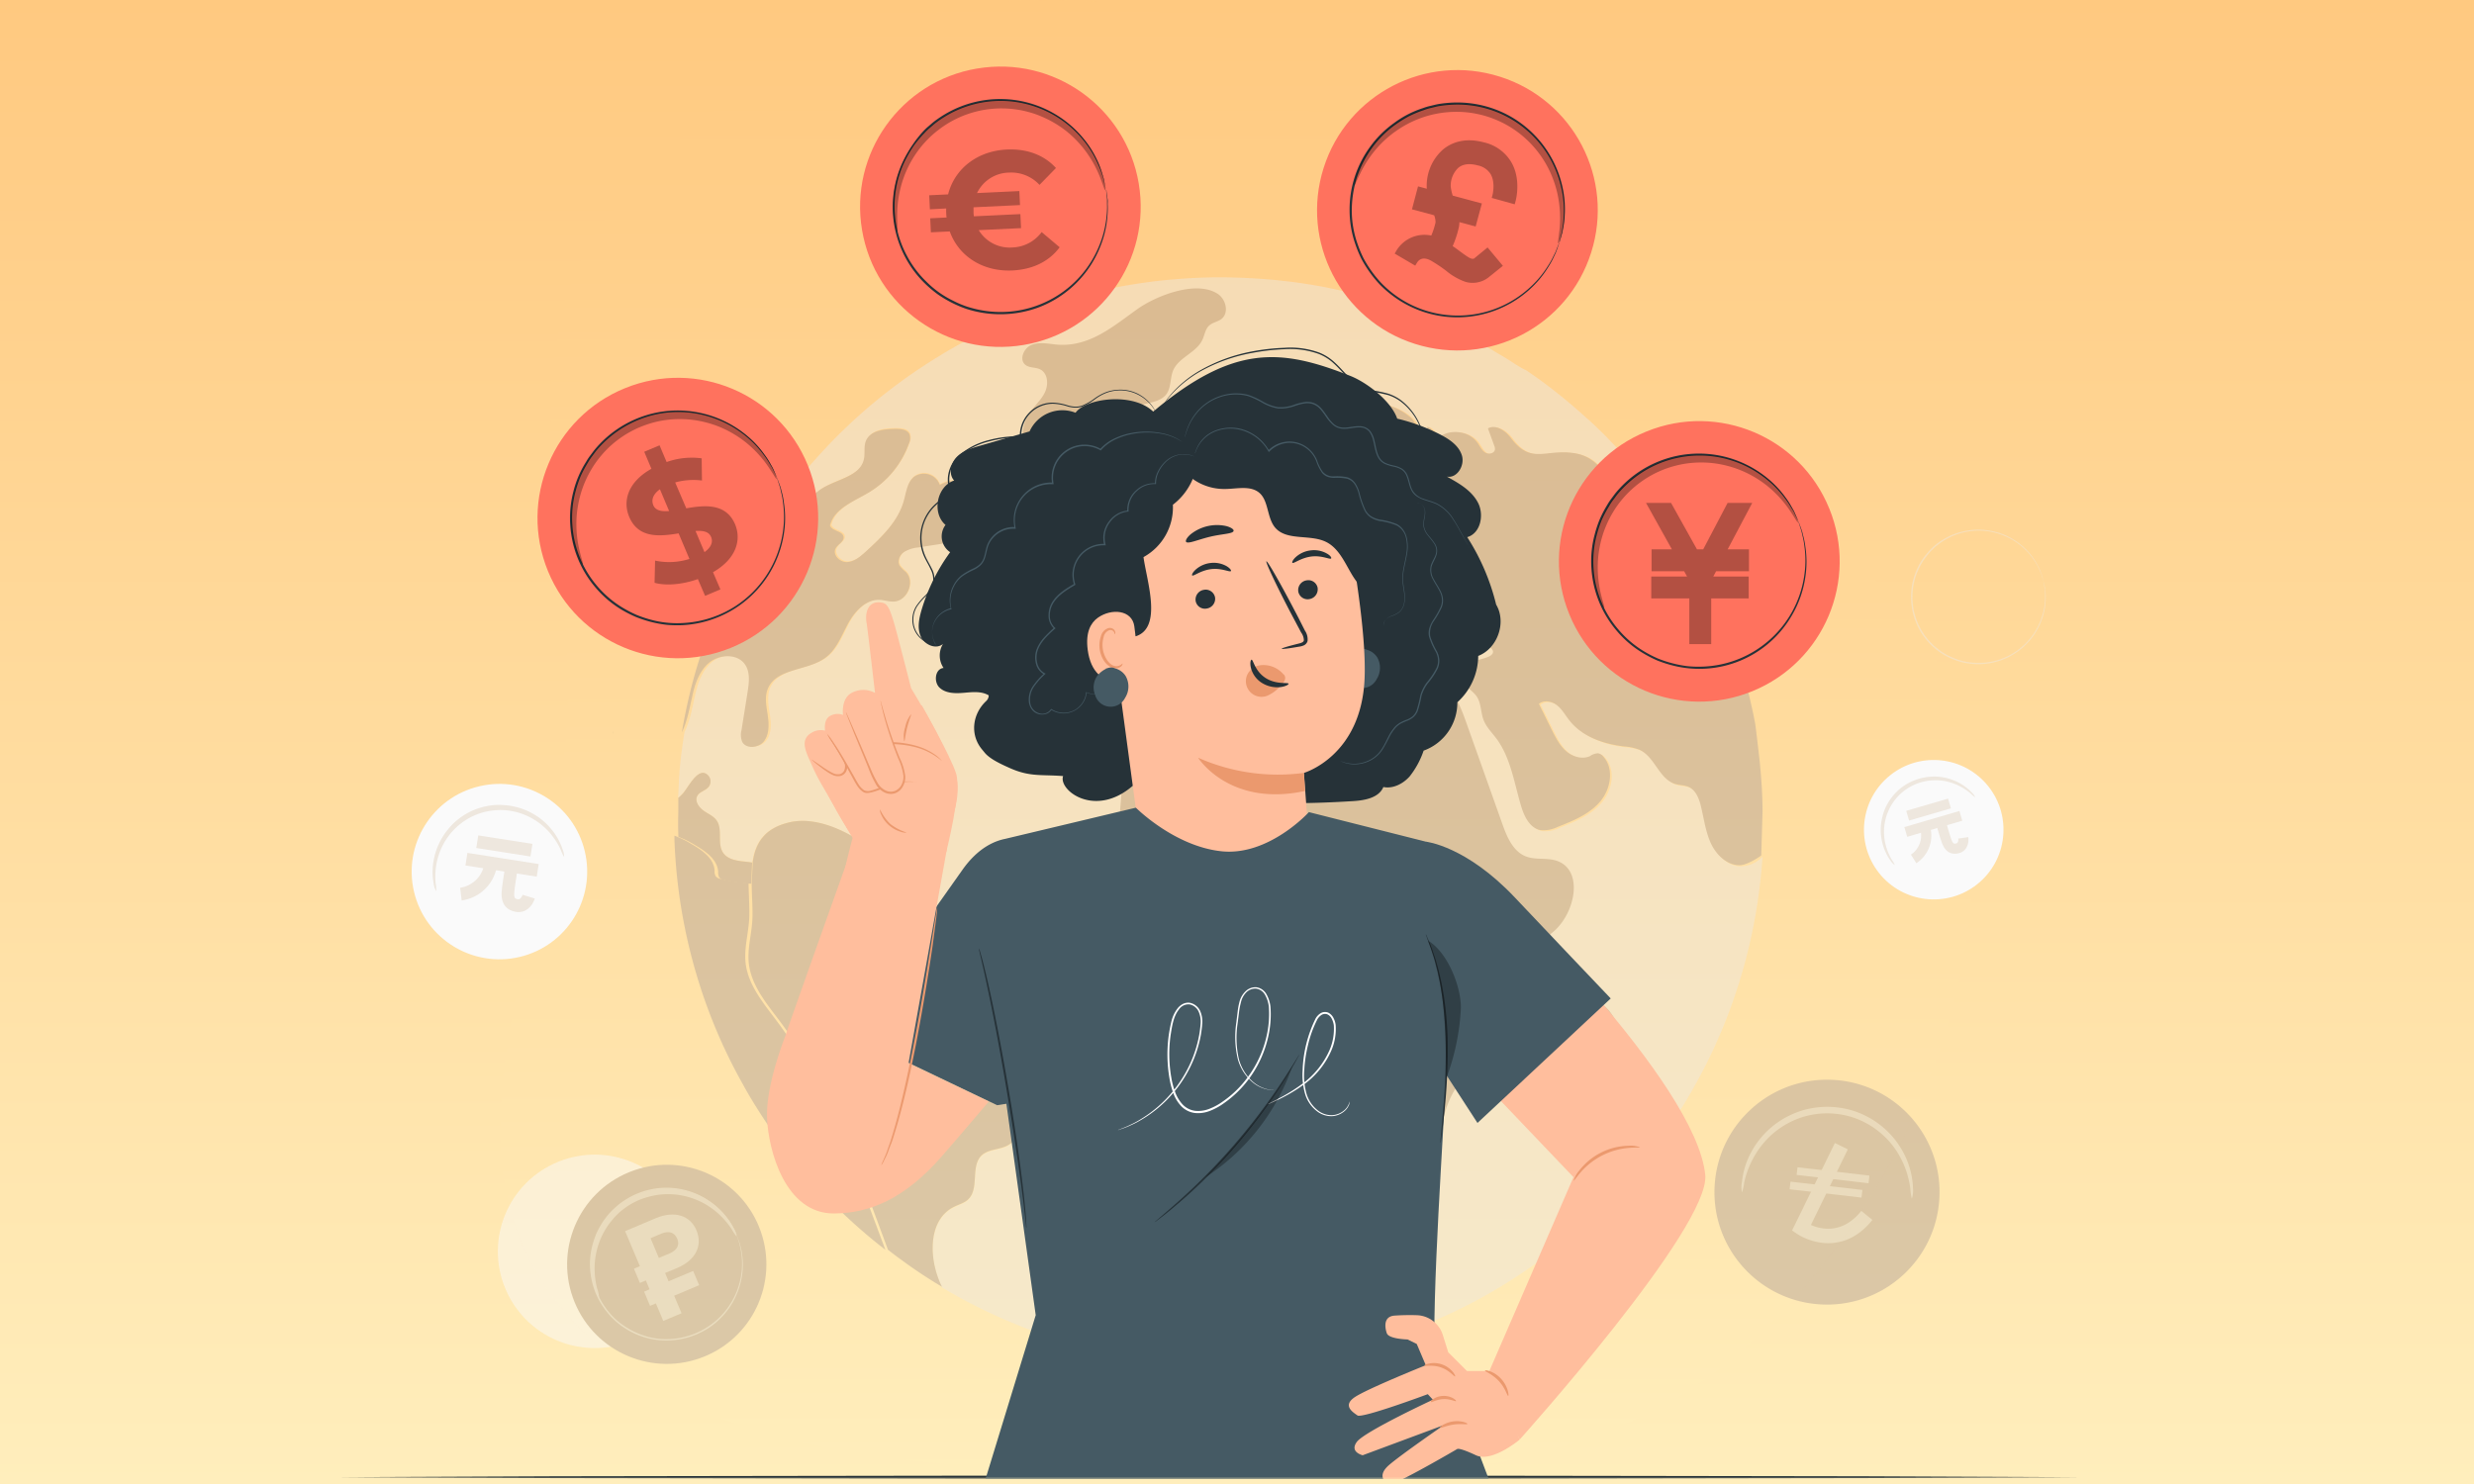 <svg width="500" height="300" fill="none" xmlns="http://www.w3.org/2000/svg"><rect width="100%" height="100%" fill="#808080" stroke="none"/><g clip-path="url(#a)"><path fill="#fff" d="M0 0h500v300H0z"/><path d="M500 0H0v300h500V0Z" fill="url(#b)"/><g clip-path="url(#c)"><mask id="d" style="mask-type:luminance" maskUnits="userSpaceOnUse" x="63" y="0" width="374" height="299"><path d="M437 0H63v299h374V0Z" fill="#fff"/></mask><g mask="url(#d)"><path fill-rule="evenodd" clip-rule="evenodd" d="M114.559 146.464c1.981-35.837-13.17-74.781 8.727-103.28C146.842 12.544 188.173-4.224 226.505.92c35.441 4.767 51.716 43.337 78.859 66.639 31.587 27.105 81.323 38.301 90.691 78.906 10.386 45.051-9.048 95.299-43.525 126.101-33.247 29.677-81.537 27.373-126.025 25.391-41.813-1.874-90.263-2.625-115.158-36.265-23.717-32.088 1.071-75.318 3.212-115.227Z" fill="url(#e)"/><path d="m68.236 298.63 44.038-.188 44.039-.068 88.077-.121 88.077.121 44.039.068 44.038.188-44.038.181-44.039.068-88.077.121-88.077-.121-44.039-.068-44.038-.181Z" fill="#263238"/><g style="mix-blend-mode:multiply" opacity=".5"><path d="M138.291 245.588c4.084 9.994-.718 21.409-10.718 25.482-10.001 4.074-21.423-.717-25.5-10.711-4.076-9.994.718-21.409 10.719-25.483.022-.007.045-.014.067-.029 9.994-4.044 21.371.762 25.432 10.741Z" fill="#FAFAFA"/><path d="M153.392 247.988c4.204 10.285-.733 22.036-11.025 26.237-10.293 4.201-22.052-.733-26.255-11.018-4.204-10.286.733-22.037 11.025-26.238.023-.007.053-.022.075-.029 10.285-4.164 21.999.777 26.18 11.048Z" fill="#B8A697"/><path d="M148.949 249.782c3.201 7.841-.561 16.788-8.408 19.988-7.846 3.199-16.8-.561-20.001-8.402-3.201-7.841.561-16.789 8.407-19.988.015 0 .023-.008.038-.015 7.839-3.185 16.777.583 19.964 8.417Z" fill="#B8A697"/><path d="M148.949 249.782s-.045-.068-.12-.217c-.075-.15-.187-.374-.321-.65-.068-.15-.15-.307-.232-.486-.083-.18-.217-.352-.337-.554a11.381 11.381 0 0 0-.89-1.338 14.412 14.412 0 0 0-3.104-3.109 15.23 15.23 0 0 0-19.351.867 15.41 15.41 0 0 0-1.496 1.547c-.232.277-.441.583-.666.875a7.546 7.546 0 0 0-.613.927 16.705 16.705 0 0 0-1.047 1.996c-.3.71-.546 1.442-.748 2.19a14.49 14.49 0 0 0-.449 4.679c.12 1.622.479 3.214 1.07 4.724a16.061 16.061 0 0 0 2.52 4.141 14.433 14.433 0 0 0 3.583 3.05c.651.404 1.339.763 2.042 1.069.696.292 1.414.546 2.14.748.718.187 1.443.321 2.176.403.718.075 1.444.09 2.162.06a15.28 15.28 0 0 0 14.504-12.834c.239-1.458.262-2.938.06-4.396a11.47 11.47 0 0 0-.292-1.584c-.053-.225-.09-.434-.15-.628l-.164-.509-.225-.687c-.03-.083-.06-.165-.067-.247.037.075.067.149.097.232.06.172.15.396.255.687.059.15.119.322.187.501.067.18.104.404.157.628.149.523.261 1.054.329 1.592a14.25 14.25 0 0 1 0 4.44 15.38 15.38 0 0 1-6.889 10.652 15.71 15.71 0 0 1-10.001 2.355 16.341 16.341 0 0 1-2.244-.404 18.861 18.861 0 0 1-2.192-.747 16.521 16.521 0 0 1-2.079-1.092 14.613 14.613 0 0 1-3.613-3.102 16.332 16.332 0 0 1-2.588-4.208 16.393 16.393 0 0 1-1.092-4.821 14.962 14.962 0 0 1 .463-4.784c.202-.763.449-1.51.748-2.243a15.94 15.94 0 0 1 1.07-2.033c.187-.329.397-.65.628-.949.232-.299.442-.606.681-.89a15.3 15.3 0 0 1 1.541-1.577 15.56 15.56 0 0 1 7.286-3.648 15.33 15.33 0 0 1 7.106.254c1.9.523 3.68 1.405 5.236 2.609a14.335 14.335 0 0 1 3.096 3.177c.344.433.651.897.913 1.383.12.201.232.388.322.56l.224.494c.12.284.217.5.292.665.037.075.059.149.082.232Z" fill="#D6D0C9"/><path d="M148.897 249.976a9.25 9.25 0 0 1-1.063-1.555 16.605 16.605 0 0 0-3.388-3.7 15.884 15.884 0 0 0-2.91-1.824 15.352 15.352 0 0 0-3.74-1.226 14.209 14.209 0 0 0-2.102-.246 14.428 14.428 0 0 0-2.199.059c-.755.083-1.511.217-2.244.411-.763.195-1.518.442-2.244.748-.71.321-1.399.695-2.057 1.114a15.33 15.33 0 0 0-1.81 1.383 13.746 13.746 0 0 0-1.496 1.592 13.326 13.326 0 0 0-1.234 1.719 15.072 15.072 0 0 0-1.601 3.581 16.255 16.255 0 0 0-.606 3.378 16.533 16.533 0 0 0 .457 4.994c.209.598.351 1.211.433 1.838a4.584 4.584 0 0 1-.867-1.704 14.286 14.286 0 0 1-.846-5.165 15.387 15.387 0 0 1 2.11-7.475c.381-.658.808-1.278 1.286-1.869.494-.62 1.04-1.203 1.624-1.734a15.651 15.651 0 0 1 1.944-1.495c.718-.456 1.466-.86 2.244-1.204.778-.336 1.579-.62 2.394-.829a14.59 14.59 0 0 1 2.416-.426 14.77 14.77 0 0 1 2.371-.038 15.508 15.508 0 0 1 6.194 1.727 15.21 15.21 0 0 1 2.992 2.056 14.292 14.292 0 0 1 3.253 4.103 4.45 4.45 0 0 1 .689 1.787Z" fill="#D6D0C9"/><path d="M136.809 256.352c3.74-1.57 5.236-4.485 3.964-7.587-1.271-3.102-4.488-4.066-8.228-2.504l-6.208 2.624 2.992 7.086-1.205.508 1.205 2.871 1.204-.501.748 1.794-1.107.463 1.204 2.878 1.175-.493 1.496 3.535 3.695-1.547-1.496-3.543 5.049-2.13-1.212-2.871-4.974 2.086-.696-1.682 2.394-.987Zm-5.334-6.047 2.147-.905c1.601-.665 2.708-.261 3.247 1.01.538 1.27 0 2.324-1.571 2.99l-2.147.904-1.676-3.999Z" fill="#D6D0C9"/><path d="M345.975 170.432c-1.077-2.433-1.338-5.127-2.008-7.688-.381-1.374-1.024-2.834-2.309-3.444-.85-.396-1.861-.349-2.764-.624-3.247-.978-4.13-5.516-7.209-6.924a10.236 10.236 0 0 0-3.092-.67c-4.116-.489-8.373-1.917-10.957-5.147-.857-1.046-1.499-2.279-2.537-3.137-1.037-.857-2.677-1.213-3.721-.342.87 1.736 1.72 3.479 2.57 5.201.783 1.562 1.587 3.177 2.885 4.33 1.299 1.153 3.266 1.776 4.846 1.046a3.128 3.128 0 0 1 1.633-.577 1.78 1.78 0 0 1 1.064.671c2.236 2.486 1.506 6.608-.669 9.149-2.176 2.54-5.402 3.846-8.508 5.08a6.63 6.63 0 0 1-3.473.67c-2.155-.395-3.306-2.748-3.929-4.853-1.405-4.657-2.081-9.725-4.967-13.652-.923-1.233-2.068-2.366-2.624-3.814-.588-1.561-.454-3.391-1.392-4.765-.937-1.374-3.038-2.279-3.179-4.022-.087-1.22.924-2.299 2.008-2.821 1.085-.523 2.363-.671 3.507-1.167.456-.187.958-.516.971-1.005 0-.731-1.004-1.026-1.265-1.703-.261-.676.502-1.481.837-2.231.709-1.703-1.065-3.425-2.785-4.123-1.72-.696-3.768-1.199-4.564-2.868a9.55 9.55 0 0 1-.556-2.487c-.402-2.104-1.948-4.142-4.069-4.49-2.122-.349-4.499 1.548-4.15 3.673.207 1.166 1.077 2.071 1.546 3.15.468 1.079.348 2.681-.763 3.022-1.827.557-3.581-2.781-5.107-1.635.622 2.139 1.232 4.283 1.861 6.441-2.404 1.213-5.268-.992-6.292-3.498-1.024-2.507-1.057-5.362-2.276-7.742-1.218-2.379-4.498-4.208-6.586-2.506-.1 3.096 3.982 4.349 5.789 6.856 1.299 1.81 1.112 4.746-.816 5.898-1.928 1.153-4.953-.858-4.224-2.962.262-.73.87-1.34.938-2.118.066-.979-.75-1.756-1.493-2.386-1.164-.993-2.329-1.964-3.493-2.936a7.378 7.378 0 0 0-2.484-1.568c-2.396-.671-4.792 1.253-6.064 3.391-1.271 2.138-2.008 4.692-3.735 6.475-2.517 2.607-7.296 2.761-9.659.033-2.362-2.728-1.164-7.848 2.33-8.84 1.339-.362 2.985-.329 3.681-1.495 1.218-2.071-2.256-4.691-1.057-6.803.917-1.595 3.346-.864 5.127-1.408 1.78-.542 2.744-2.312 3.781-3.846 1.038-1.536 2.645-3.043 4.452-2.641-.141-1.06-.281-2.212.187-3.164.469-.951 1.793-1.601 2.677-.978-.884 1.46.174 3.498 1.72 4.229 1.546.731 3.347.556 5.06.362 1.714-.194 3.835-.831 3.976-2.534a6.113 6.113 0 0 1 .054-1.675c.743-2.01 4.498.77 5.937-.865.836-.858-.087-2.366-1.252-2.68-1.164-.316-2.342.14-3.52.174-1.179.033-2.624-.577-2.678-1.757-.053-1.18 1.252-2.01 1.393-3.15.22-1.95-3.079-2.452-4.244-.87-1.165 1.581-.743 3.76-.395 5.69.348 1.93.535 4.208-.89 5.569-.61.919-2.189.429-2.711-.543-.522-.972-.415-2.158-.502-3.25-.087-1.093-.576-2.367-1.647-2.681-.749-.208-1.546.154-2.316.26-3.018.363-5.12-3.552-4.17-6.44.951-2.889 3.689-4.766 6.346-6.24 1.941-1.08 4.358-2.091 6.285-.992.904.502 1.533 1.374 2.416 1.897 1.526.905 3.42.57 5.174.603 2.784.08 5.455 1.12 7.556 2.943.784.71 1.514 1.896.904 2.748-.609.85-2.55 1.098-2.222 2.157a3.77 3.77 0 0 0 4.725-3.043 3.155 3.155 0 0 1 1.828 2.574c2.202-2.245 6.445-1.917 8.253.67.481.671.83 1.495 1.525 1.964.697.47 1.908.228 2.009-.59a1.595 1.595 0 0 0-.134-.763c-.422-1.187-.857-2.346-1.272-3.512 1.62-.872 3.527.482 4.625 1.943 4.063 5.449 6.961 2.178 12.717 3.063 3.875.59 5.576 3.076 7.764 6.093 6.693 9.249 15.562 16.836 21.66 26.508a44.135 44.135 0 0 1 1.794 3.076c-.107-.261-.195-.523-.295-.784a107.77 107.77 0 0 0-8.862-18.036c-.75-1.22-1.513-2.42-2.296-3.6-.482-.73-.99-1.481-1.492-2.191-.67-.938-1.339-1.844-2.009-2.748a76.778 76.778 0 0 0-1.632-2.145c-.382-.483-.784-.972-1.185-1.46-.402-.49-.87-1.094-1.338-1.637l-1.46-1.682a6.865 6.865 0 0 0-.468-.523 55.257 55.257 0 0 0-1.586-1.742.477.477 0 0 0-.155-.174c-.14-.155-.294-.309-.448-.47-.435-.483-.904-.951-1.339-1.427a72.864 72.864 0 0 0-2.288-2.26 37.798 37.798 0 0 0-2.009-1.862c-.702-.61-1.185-1.08-1.794-1.595-.608-.517-1.178-1.033-1.786-1.535a79.844 79.844 0 0 0-2.243-1.843 97.504 97.504 0 0 0-6.499-4.786c-.65-.288-1.191-.623-1.754-.958-.562-.335-1.124-.73-1.68-1.08-.555-.348-1.131-.71-1.707-1.038a46.526 46.526 0 0 1-1.719-1.032 28.9 28.9 0 0 0-1.386-.778 6.887 6.887 0 0 0-.716-.402 77.025 77.025 0 0 0-3.006-1.602c-.502-.261-1.003-.523-1.526-.764-.669-.328-1.305-.67-1.961-.938a1.29 1.29 0 0 0-.295-.141c-.595-.275-1.184-.556-1.793-.818-.85-.362-1.7-.73-2.55-1.079-.978-.395-1.948-.797-2.938-1.166-.991-.369-2.189-.818-3.3-1.18-1.111-.362-2.242-.75-3.347-1.099a73.962 73.962 0 0 0-3.4-.972 112.1 112.1 0 0 0-6.86-1.615c-.041 0-.088 0-.127-.04a65.995 65.995 0 0 0-2.678-.483.499.499 0 0 0-.174-.033c-.381-.074-.776-.141-1.178-.195a74.843 74.843 0 0 0-5.007-.67 6.095 6.095 0 0 0-.602-.067c-.489-.074-.977-.107-1.479-.16-1.112-.101-2.222-.189-3.347-.256s-2.342-.14-3.527-.174c-1.185-.033-2.463-.074-3.702-.074-3.266 0-6.499.148-9.692.436-.763.054-1.512.12-2.255.208-.743.087-1.566.174-2.35.281-.783.108-1.559.208-2.322.329-.763.12-1.546.241-2.329.382-.67.107-1.339.228-2.008.368-1.634.309-3.246.657-4.846 1.04a58.23 58.23 0 0 0-2.243.576c-.749.208-1.492.402-2.221.61-1.232.348-2.431.73-3.628 1.112l-2.919.992s-.046.014-.066.034c-.991.348-1.948.71-2.919 1.099l-.16.047c-.884.348-1.768.717-2.638 1.079a88.323 88.323 0 0 0-3.232 1.428c-.904.415-1.787.837-2.678 1.273-.89.436-1.874.938-2.798 1.421l-.1.053c-.89.47-1.774.959-2.643 1.462a60.541 60.541 0 0 0-2.678 1.582c-.837.509-1.653 1.011-2.47 1.534-.308.188-.609.403-.917.61a72.08 72.08 0 0 0-2.557 1.722c-1.044.711-2.048 1.462-3.059 2.206-.883.67-1.753 1.34-2.603 2.01a109.64 109.64 0 0 0-13.654 12.963 105.074 105.074 0 0 0-4.223 5.007 125.075 125.075 0 0 0-3.348 4.47c.275 0 .556-.067.83-.087 1.567-.121 3.213-.067 4.625-.744 1.299-.67 2.223-1.81 3.401-2.681 3.025-2.158 7.978-2.554 8.795-6.173.274-1.22-.054-2.54.395-3.706.849-2.172 3.755-2.487 6.084-2.453.99 0 2.148.14 2.604 1.012a2.478 2.478 0 0 1-.108 2.01 18.861 18.861 0 0 1-7.958 9.813c-3.019 1.85-6.968 3.271-7.798 6.702.415 1.166 2.537 1.079 2.711 2.299.12.972-1.131 1.481-1.586 2.346-.669 1.274.857 2.822 2.296 2.748 1.439-.074 2.643-1.113 3.701-2.084 3.159-2.943 6.479-6.107 7.623-10.282.489-1.722.67-3.74 2.055-4.886a3.384 3.384 0 0 1 4.719.811c.181.261.328.543.435.837 1.373-.764 3.514-1.34 4.224.088.16.53.254 1.08.294 1.635.455 2.226 3.494 3.238 3.809 5.483.361 2.593-2.959 3.928-5.542 4.33-2.35.368-4.686.73-7.042 1.112a6.639 6.639 0 0 0-2.918.938c-.83.63-1.339 1.81-.863 2.735.348.462.756.885 1.211 1.253 1.948 1.944.349 5.966-2.396 6.032-.937 0-1.861-.314-2.798-.348-2.777-.12-4.986 2.332-6.305 4.786-1.319 2.453-2.309 5.255-4.531 6.923-3.581 2.681-9.745 2.071-11.486 6.206-.669 1.67-.328 3.553-.053 5.362.274 1.81.401 3.76-.67 5.235-1.071 1.475-3.695 1.776-4.464.141a4.014 4.014 0 0 1-.101-2.312c.416-2.574.824-5.148 1.219-7.728.294-1.911.555-4.022-.576-5.617-1.58-2.192-5.127-2.011-7.175-.228-2.049 1.783-2.885 4.511-3.454 7.131-.421 1.951-.904 4.692-2.008 6.924a95.613 95.613 0 0 0-.89 6.562c-.221 2.212-.321 4.517-.415 6.796.315-.261.609-.543.89-.838 1.091-1.133 3.3-5.912 5.281-3.565a1.783 1.783 0 0 1 0 2.178c-.609.777-1.827.951-2.296 1.803-.569 1.012.228 2.265 1.165 2.922s2.082 1.099 2.744 2.058c1.272 1.823.054 4.591 1.285 6.454 1.058 1.595 3.347 1.702 5.248 1.91l.669.107c.536-3.827 2.323-6.943 7.537-8.123 7.195-1.635 16.639 4.33 20.689 9.759 4.518 6.066 6.653 14.665 13.567 17.707 4.953 2.172 11.988 1.388 14.404 6.24 2.155 4.35-1.6 9.243-2.176 14.076-.361 3.183.67 6.347.924 9.53.255 3.184-.716 6.924-3.614 8.264-1.614.731-3.648.671-4.953 1.857-2.309 2.191-.415 6.702-2.725 8.907-.816.765-1.947 1.046-2.938 1.549-5.194 2.627-5.053 10.281-2.637 15.59.087.187.174.361.261.556a109.742 109.742 0 0 0 56.297 15.57 109.112 109.112 0 0 0 51.538-12.843 109.353 109.353 0 0 0 9.712-5.858 107.837 107.837 0 0 0 13.634-10.857c2.945-2.741 5.73-5.65 8.34-8.713a108.566 108.566 0 0 0 5.248-6.595c.849-1.167 1.686-2.333 2.469-3.533a109.322 109.322 0 0 0 17.838-46.755c.328-2.474.589-4.974.763-7.501a6.265 6.265 0 0 1-4.411 1.964c-2.624-.013-4.799-2.251-5.83-4.705Z" fill="#EEE7DE"/><path d="M220.078 84.685c-2.203 1.297-3.39 3.75-5.072 5.641-1.682 1.892-4.747 3.249-6.781 1.671a4.515 4.515 0 0 1-1.513-3.222 8.151 8.151 0 0 1 1.201-5.026c.956-1.537 2.421-2.747 3.228-4.364.807-1.618.678-4.01-1.018-4.753-.895-.408-2.034-.247-2.827-.829-1.431-1.036-.407-3.502 1.261-4.117 1.668-.615 3.513-.14 5.29 0 6.448.408 11.189-3.757 16.031-7.212 3.771-2.674 11.8-5.862 16.16-3.115 1.743 1.096 2.421 3.91.787 5.154-.739.548-1.75.668-2.435 1.29-.814.735-.929 1.945-1.403 2.934-1.221 2.567-4.748 3.502-5.874 6.115-.677 1.572-.372 3.523-1.423 4.887-.835 1.076-2.279 1.457-3.615 1.771l-8.409 1.966c-1.248.22-2.462.627-3.588 1.209ZM294.303 219.852c-2.74 4.145-3.231 9.32-3.989 14.234-.758 4.915-2.061 10.136-5.816 13.372-3.756 3.237-10.636 3.049-12.716-1.47-1.124-2.454-.546-5.349-1.157-7.977-.798-3.423-3.51-6.064-4.793-9.36-1.096-2.788-1.103-5.871-1.19-8.873-.491-16.387-4.46-33.483-15.554-45.498-1.363-1.477-2.905-2.915-4.846-3.43a6.17 6.17 0 0 0-6.361 2.207c-.891 1.19-1.33 2.674-2.44 3.704-2.373 2.173-6.508.615-8.096-2.194-1.589-2.808-1.363-6.237-1.078-9.441.327-4.011.659-8.002.985-11.967.173-2.086.405-4.326 1.768-5.91 1.934-2.254 5.41-2.361 7.777-4.146 3.104-2.34 3.523-6.799 5.478-10.169 1.953-3.37 8.089-4.795 8.993-1.003 6.488-13.961 20.813 6.78 29.334 5.222 2.473-.455 4.893-1.652 7.385-1.298 4.395.615 6.648 5.49 8.163 9.695 2.486 6.987 4.973 13.967 7.452 20.947.944 2.675 2.167 5.617 4.786 6.633 1.994.783 4.341.188 6.361.929 5.318 1.953 3.61 10.417-.664 14.162-4.275 3.744-10.343 6.11-12.391 11.446-1.542 4.012-.312 8.738-1.994 12.704-1.21 2.854-3.703 4.914-5.397 7.481ZM322.898 218.372c-1.975.276-4.309-.703-5.812.613-.875.747-1.07 2.025-1.421 3.132a6.674 6.674 0 0 1-2.798 3.827 4.233 4.233 0 0 1-4.578-.082 3.09 3.09 0 0 1-.62-4.284 21.764 21.764 0 0 1 1.705-1.39c2.618-2.482.823-7.079 2.82-10.024 1.174-1.734 3.029-3.498 4.323-5.232.995-1.353 1.354-2.422 3.187-2.781 7.996-1.622 11.609 15.04 3.194 16.221Z" fill="#B8A697"/><path d="M123.915 147.77v2.923-2.242c-.038-.247-.015-.449 0-.681Z" fill="#263238" opacity=".6"/><path d="M150.691 194.692c-.35-3.156.672-6.311.747-9.499.04-2.195-.122-4.511-.155-6.712a30.408 30.408 0 0 1-5.603-.813 1.679 1.679 0 0 1-1.029-.523 2.019 2.019 0 0 1-.229-1.169c-.141-2.477-2.529-4.108-4.708-5.37a18.873 18.873 0 0 0-3.41-1.671v.765a109.572 109.572 0 0 0 7.015 34.906 105.65 105.65 0 0 0 6.726 14.426c1.083 2.013 2.274 3.973 3.511 5.906a107.043 107.043 0 0 0 4.87 6.968 93.344 93.344 0 0 0 5.111 6.29 108.576 108.576 0 0 0 7.809 8.015 104.418 104.418 0 0 0 7.594 6.444c-6.054-16.11-11.696-32.596-22.001-46.317-2.637-3.531-5.744-7.19-6.248-11.646Z" fill="#B8A697"/><path d="m152.012 174.372-.666-.107c-1.921-.209-4.174-.317-5.228-1.918-1.226-1.871 0-4.65-1.279-6.48-.667-.963-1.8-1.346-2.734-2.066-.933-.72-1.727-1.918-1.16-2.935.467-.854 1.68-1.029 2.287-1.809a1.799 1.799 0 0 0 0-2.187c-2-2.356-4.173 2.442-5.26 3.579-.28.296-.573.58-.887.842v2.631c0 .673-.033 1.346-.033 2.019v1.05c0 .538.033 1.648.047 2.18a18.688 18.688 0 0 1 3.38 1.675c2.126 1.239 4.493 2.88 4.666 5.384-.04.404.034.814.227 1.171.267.289.627.478 1.02.525 1.78.41 3.6.652 5.427.727M151.922 178.605c0 2.202.194 4.512.154 6.694-.047 3.18-1.089 6.326-.741 9.473.5 4.445 3.587 8.094 6.272 11.675 10.233 13.69 15.865 30.125 21.85 46.192a80.473 80.473 0 0 0 3.38 2.537c.901.669 1.81 1.292 2.732 1.915a96.378 96.378 0 0 0 2.799 1.821c.668.414 1.336.817 2.004 1.218-.087-.194-.174-.369-.261-.555-2.411-5.302-2.552-12.948 2.632-15.572.989-.502 2.117-.783 2.933-1.546 2.304-2.19.413-6.695 2.718-8.898 1.303-1.211 3.34-1.124 4.944-1.853 2.892-1.34 3.834-5.062 3.606-8.255-.227-3.193-1.276-6.326-.914-9.499.574-4.814 4.322-9.701 2.17-14.059-2.411-4.854-9.432-4.07-14.375-6.239-6.9-3.039-9.031-11.629-13.54-17.687-4.041-5.423-13.466-11.381-20.647-9.747-5.204 1.178-6.987 4.291-7.522 8.113M143.256 134.023c2.071-1.754 5.659-1.962 7.256.227 1.144 1.567.88 3.703.582 5.612-.406 2.578-.819 5.155-1.232 7.72a3.965 3.965 0 0 0 .101 2.31c.779 1.634 3.48 1.339 4.515-.141 1.036-1.479.934-3.455.677-5.229s-.677-3.669.055-5.357c1.759-4.131 7.994-3.509 11.615-6.2 2.247-1.667 3.249-4.466 4.582-6.917 1.334-2.45 3.567-4.901 6.377-4.781.947.034 1.881.382 2.829.348 2.775-.086 4.393-4.104 2.423-6.026a7.182 7.182 0 0 1-1.225-1.252c-.495-.924 0-2.102.873-2.732a6.768 6.768 0 0 1 2.951-.937c2.376-.382 4.738-.744 7.121-1.111 2.613-.403 5.97-1.735 5.604-4.326-.318-2.243-3.384-3.255-3.851-5.477a7.448 7.448 0 0 0-.298-1.634c-.717-1.426-2.883-.85-4.271-.088-.622-1.767-2.579-2.698-4.366-2.081a3.252 3.252 0 0 0-.846.435c-1.408 1.145-1.583 3.16-2.078 4.881-1.157 4.172-4.515 7.365-7.71 10.271-1.069.971-2.281 2.009-3.743 2.083-1.462.073-2.985-1.474-2.321-2.746.46-.863 1.725-1.339 1.604-2.343-.176-1.219-2.322-1.132-2.741-2.297.839-3.442 4.833-4.861 7.885-6.696a18.892 18.892 0 0 0 8.041-9.81 2.45 2.45 0 0 0 .109-2.008c-.46-.87-1.632-1.011-2.633-1.011-2.356 0-5.293.281-6.153 2.451-.454 1.165-.122 2.484-.4 3.702-.826 3.616-5.834 4.018-8.894 6.167-1.191.838-2.125 2.009-3.438 2.679-1.429.669-3.094.622-4.677.743-.278 0-.562.053-.84.087a101.825 101.825 0 0 0-2.796 4.064 103.634 103.634 0 0 0-2.565 4.152 108.11 108.11 0 0 0-9.625 21.239 100.335 100.335 0 0 0-2.281 7.922 111.746 111.746 0 0 0-1.672 8.148c1.09-2.223 1.577-4.969 2.031-6.917.514-2.618 1.394-5.363 3.425-7.124ZM355.955 172.94s-2.762 2.008-4.418 1.974c-2.64-.033-4.818-2.235-5.878-4.685-1.059-2.45-1.34-5.12-2.01-7.678-.382-1.372-1.026-2.831-2.313-3.44-.851-.395-1.863-.348-2.768-.622-3.25-.978-4.135-5.509-7.219-6.915a10.224 10.224 0 0 0-3.096-.669c-4.122-.489-8.385-1.915-10.972-5.141-.858-1.044-1.502-2.276-2.54-3.133-1.039-.856-2.682-1.211-3.727-.341.871 1.734 1.722 3.474 2.573 5.194.785 1.56 1.589 3.173 2.889 4.324 1.301 1.151 3.271 1.774 4.853 1.045a3.128 3.128 0 0 1 1.635-.576c.423.087.805.321 1.066.669 2.239 2.483 1.508 6.6-.67 9.137-2.178 2.537-5.409 3.842-8.519 5.074a6.652 6.652 0 0 1-3.479.669c-2.158-.395-3.31-2.744-3.934-4.846-1.407-4.652-2.084-9.713-4.973-13.635-.925-1.232-2.071-2.363-2.628-3.809-.589-1.559-.455-3.387-1.394-4.759-.938-1.372-3.043-2.276-3.184-4.016-.087-1.218.926-2.296 2.011-2.818 1.086-.522 2.366-.67 3.513-1.165.455-.187.958-.515.971-1.003 0-.731-1.005-1.025-1.267-1.701-.261-.676.503-1.479.838-2.229.711-1.7-1.065-3.421-2.788-4.117-1.722-.695-3.773-1.198-4.571-2.865a9.49 9.49 0 0 1-.556-2.483c-.403-2.102-1.951-4.137-4.075-4.484-2.125-.349-4.505 1.546-4.156 3.668.208 1.164 1.079 2.068 1.548 3.145.469 1.078.349 2.678-.764 3.019-1.83.556-3.586-2.777-5.114-1.633.623 2.136 1.233 4.277 1.864 6.432-2.407 1.212-5.275-.99-6.301-3.493-1.025-2.504-1.059-5.356-2.279-7.732-1.22-2.375-4.504-4.203-6.595-2.503-.101 3.092 3.987 4.344 5.798 6.848 1.3 1.807 1.112 4.739-.818 5.89-1.931 1.151-4.96-.857-4.23-2.959.262-.729.872-1.338.939-2.114.066-.978-.751-1.755-1.495-2.383-1.167-.992-2.333-1.962-3.499-2.932a7.4 7.4 0 0 0-2.486-1.567c-2.4-.669-4.799 1.252-6.073 3.387-1.273 2.136-2.011 4.685-3.74 6.466-2.52 2.604-7.306 2.758-9.672.034-2.366-2.724-1.166-7.839 2.332-8.829 1.342-.362 2.99-.328 3.687-1.493 1.22-2.068-2.259-4.685-1.059-6.794.919-1.593 3.351-.863 5.134-1.405 1.783-.543 2.749-2.31 3.788-3.842 1.039-1.533 2.647-3.04 4.456-2.638-.14-1.057-.281-2.21.188-3.16.47-.95 1.797-1.599 2.681-.977-.884 1.46.175 3.495 1.723 4.224 1.548.73 3.351.556 5.067.361 1.716-.193 3.84-.829 3.981-2.53a6.1 6.1 0 0 1 .054-1.673c.744-2.008 4.504.77 5.945-.863.838-.857-.087-2.363-1.253-2.678-1.167-.315-2.346.14-3.526.174-1.18.033-2.627-.575-2.681-1.753-.054-1.178 1.254-2.009 1.394-3.147.221-1.947-3.083-2.45-4.249-.87-1.166 1.58-.744 3.755-.396 5.683.349 1.928.537 4.204-.891 5.563-.61.916-2.192.428-2.715-.543-.523-.97-.415-2.155-.502-3.246-.087-1.09-.576-2.363-1.649-2.678-.751-.207-1.548.154-2.319.262-3.023.36-5.127-3.548-4.176-6.433.952-2.885 3.693-4.76 6.354-6.232 1.944-1.077 4.363-2.089 6.294-.99.904.502 1.535 1.372 2.42 1.894 1.528.903 3.424.568 5.18.602a12.104 12.104 0 0 1 7.568 2.939c.784.709 1.515 1.894.904 2.744-.609.85-2.553 1.098-2.225 2.155a3.775 3.775 0 0 0 4.733-3.038 3.15 3.15 0 0 1 1.829 2.57c2.205-2.243 6.455-1.915 8.264.67.483.668.832 1.492 1.528 1.96.697.469 1.911.228 2.012-.589a1.579 1.579 0 0 0-.135-.762c-.422-1.185-.858-2.344-1.273-3.508 1.622-.87 3.532.482 4.631 1.94 4.069 5.443 6.971 2.176 12.735 3.06 3.881.589 5.583 3.073 7.775 6.084 6.703 9.238 15.584 16.815 21.69 26.474a44.311 44.311 0 0 1 1.796 3.072 105.91 105.91 0 0 1 1.475 4.197 117.27 117.27 0 0 1 1.306 4.264 96.195 96.195 0 0 1 2.635 10.777s.764 6.205.951 8.226c.141 1.546.275 3.099.362 4.686.087 1.586.134 3.125.141 4.685l-.261 8.876ZM391.933 242.526c-.845 12.528-11.691 21.999-24.22 21.155-12.529-.845-22.014-11.684-21.169-24.204.846-12.529 11.692-21.999 24.221-21.155h.044c12.522.852 21.977 11.691 21.124 24.204Z" fill="#B8A697"/><path d="M386.532 242.153c-.643 9.545-8.908 16.766-18.468 16.123-9.552-.643-16.777-8.903-16.134-18.456.643-9.553 8.909-16.766 18.468-16.123h.075c9.529.673 16.71 8.925 16.059 18.448v.008Z" fill="#B8A697"/><path d="M386.383 242.325a10.08 10.08 0 0 1-.307-2.116 18.627 18.627 0 0 0-1.608-5.434 17.664 17.664 0 0 0-2.027-3.282 16.74 16.74 0 0 0-3.172-3.087 15.18 15.18 0 0 0-2.004-1.293 16.491 16.491 0 0 0-2.244-1.032 16.813 16.813 0 0 0-2.476-.695 18.339 18.339 0 0 0-2.633-.306c-.883-.03-1.765 0-2.648.104-.853.105-1.698.277-2.528.509a17.024 17.024 0 0 0-4.436 1.995 16.776 16.776 0 0 0-3.403 2.841 18.165 18.165 0 0 0-2.297 3.132 18.87 18.87 0 0 0-2.079 5.307c-.082.71-.239 1.406-.464 2.078a5.275 5.275 0 0 1 0-2.16 16.147 16.147 0 0 1 1.706-5.666 17.382 17.382 0 0 1 5.856-6.548 16.006 16.006 0 0 1 2.244-1.263 17.391 17.391 0 0 1 2.506-.957 17.37 17.37 0 0 1 5.58-.688c1.885.067 3.74.441 5.506 1.106.837.314 1.645.703 2.423 1.144.748.419 1.459.897 2.132 1.428a17.536 17.536 0 0 1 3.306 3.393 17.869 17.869 0 0 1 2.035 3.581 16.173 16.173 0 0 1 1.264 5.778c.075.718 0 1.443-.232 2.131Z" fill="#D6D0C9"/><path d="M364.317 250.069a9.39 9.39 0 0 1-1.092-.613l-1.04-.71 8.647-17.679 2.618 1.278-7.465 15.294c2.004.875 6.365 1.944 10.188-2.848l2.244 1.817c-3.516 4.403-7.48 4.948-10.188 4.634a12.344 12.344 0 0 1-3.912-1.173Z" fill="#D6D0C9"/><path d="m363.279 235.972-.179 1.544 14.533 1.681.18-1.545-14.534-1.68ZM361.862 238.875l-.179 1.544 14.534 1.681.179-1.545-14.534-1.68Z" fill="#D6D0C9"/><path d="M413.024 117.556a.712.712 0 0 1-.074-.201l-.195-.613a10.578 10.578 0 0 0-.135-.456c-.052-.165-.134-.337-.217-.524a9.953 9.953 0 0 0-.59-1.285 12.876 12.876 0 0 0-2.282-3.132 13.222 13.222 0 0 0-4.189-2.908 13.373 13.373 0 0 0-12.79 1.046c-.524.352-1.025.733-1.496 1.144-.247.209-.464.448-.704.673a6.95 6.95 0 0 0-.658.747 16.392 16.392 0 0 0-1.182 1.592 14.657 14.657 0 0 0-.927 1.802 13.093 13.093 0 0 0-1.025 4.014 14.315 14.315 0 0 0 .284 4.261c.344 1.39.89 2.721 1.631 3.947a13.072 13.072 0 0 0 2.7 3.139 15 15 0 0 0 1.631 1.211c.568.336 1.159.643 1.773.904.591.262 1.204.479 1.832.651.614.157 1.242.276 1.87.351a13.464 13.464 0 0 0 6.979-1.031 13.454 13.454 0 0 0 7.39-8.171 12.75 12.75 0 0 0 .659-3.812c.015-.471 0-.949-.038-1.42 0-.202 0-.389-.045-.561-.045-.172-.052-.329-.075-.471-.044-.269-.082-.478-.104-.628a1.048 1.048 0 0 1 0-.224s0 .075.052.217l.127.628c0 .142.06.299.09.463.03.165 0 .367.06.568.06.471.075.95.06 1.428 0 1.316-.21 2.616-.614 3.865a13.564 13.564 0 0 1-7.48 8.334 13.61 13.61 0 0 1-7.098 1.069 12.829 12.829 0 0 1-1.908-.351 13.589 13.589 0 0 1-1.877-.658 16.34 16.34 0 0 1-1.803-.919 15.814 15.814 0 0 1-1.668-1.226 13.252 13.252 0 0 1-2.76-3.214 14.393 14.393 0 0 1-1.66-4.044 14.62 14.62 0 0 1-.292-4.351 13.358 13.358 0 0 1 1.04-4.096 12.557 12.557 0 0 1 2.161-3.469c.21-.261.434-.515.673-.747.24-.232.464-.471.711-.688.494-.418 1.01-.807 1.556-1.158a13.703 13.703 0 0 1 6.867-2.161 13.589 13.589 0 0 1 10.382 4.171c.905.942 1.66 2.019 2.244 3.192.224.419.419.86.576 1.308.075.195.149.367.202.531.052.165.089.321.127.463.067.262.12.464.164.621l.045.179Z" fill="#EEE7DE"/></g><path d="m283.56 170.747 8.834 40.365 25.611 26.858-17.997 41.478 7.151 11.534s38.537-42.891 37.475-53.468c-1.825-18.426-40.908-57.064-49.697-64.323-2.955-2.444-11.377-2.444-11.377-2.444Z" fill="#FFBE9D"/><path d="M331.454 231.937c0 .097-.905 0-2.311.12a14.485 14.485 0 0 0-9.612 4.844c-.935 1.061-1.384 1.839-1.496 1.786a5.442 5.442 0 0 1 1.137-2.055 12.928 12.928 0 0 1 9.926-5.009c.8-.074 1.601.038 2.356.314Z" fill="#EB996E"/><path d="M284.591 176.996s7.615 22.492 7.832 35.133c.105 5.92-2.543 39.909-2.543 57.774l12.611 33.376h-104.63l11.459-37.413-9.38-67.633 13.778-16.176 70.873-5.061Z" fill="#455A64"/><path d="M233.077 83.222c-4.136-3.984-13.606-2.72-15.708.217a7.27 7.27 0 0 0-9.29 3.775l-9.971 2.878c-1.705.493-3.485 1.024-4.735 2.28-1.249 1.255-1.727 3.46-.538 4.776-3.508 1.159-4.555 6.556-1.743 8.97a3.839 3.839 0 0 0 .935 5.509 38.446 38.446 0 0 0-5.782 11.691c-.516 1.749-.898 3.693-.15 5.36.748 1.667 3.075 2.698 4.488 1.495a4.482 4.482 0 0 0 .113 4.858c-1.713.157-2.05 2.833-.793 4 1.256 1.166 3.179 1.173 4.892 1.024 1.713-.15 3.553-.367 5.026.515 0 .426-.179.83-.486 1.122-2.783 2.586-3.351 6.727-.943 9.717.225.277.434.523.614.748 1.084 1.338 3.62 2.466 5.198 3.162 4.01 1.764 6.284 1.225 10.652 1.569-.995 2.863 6.425 8.567 14.055 1.981 16.314 3.252 27.968 4.126 44.566 3.08 2.371-.15 5.191-.658 6.103-2.848 1.953.389 3.965-.643 5.296-2.123a17.357 17.357 0 0 0 2.843-5.233 10.321 10.321 0 0 0 6.814-9.777 12.734 12.734 0 0 0 4.219-9.373c3.904-1.495 5.759-6.788 3.62-10.376a44.771 44.771 0 0 0-5.842-13.634c2.678-.748 3.463-4.485 2.177-6.959-1.287-2.475-3.86-3.94-6.298-5.278 2.064.404 3.665-2.242 3.044-4.268s-2.543-3.296-4.421-4.26a38.455 38.455 0 0 0-8.654-3.192c-1.204-3.514-6.036-7.274-9.485-8.642-13.913-5.494-23.472-6.488-39.838 7.229" fill="#263238"/><path d="M272.639 132.856a4.803 4.803 0 0 1 1.825-1.45h-.15c.135-.052.27-.09.404-.112a1.954 1.954 0 0 1 1.496.052 3.613 3.613 0 0 1 2.117 1.533 4.263 4.263 0 0 1-.104 4.417 3.265 3.265 0 0 1-4.376 1.458 3.254 3.254 0 0 1-1.683-2.041 4.025 4.025 0 0 1 .471-3.857Z" fill="#455A64"/><path d="M272.339 106.454c-1.69-9.209-9.193-19.868-18.333-17.797l-28.035 10.719a5.49 5.49 0 0 0-4.219 6.099l8.31 61.766c1.085 8.043 7.682 14.218 15.79 14.771 9.425.635 17.586-6.489 18.222-15.907.052-.792.052-1.592 0-2.385-.315-4.26-.546-7.475-.546-7.475s11.638-3.371 12.259-19.136c.314-7.848-1.57-20.414-3.44-30.655h-.008Z" fill="#FFBE9D"/><path d="M266.296 118.87a2.005 2.005 0 0 1-1.676 2.243 1.914 1.914 0 0 1-2.236-1.525v-.022a1.991 1.991 0 0 1 1.675-2.243 1.906 1.906 0 0 1 2.237 1.51v.037ZM269.026 112.89c-.209.284-1.847-.65-3.987-.388-2.139.261-3.575 1.495-3.837 1.278-.127-.105.067-.606.696-1.181a5.447 5.447 0 0 1 3.029-1.338 5.235 5.235 0 0 1 3.216.628c.719.396.995.837.883 1.001ZM245.568 120.777a1.996 1.996 0 0 1-1.683 2.242 1.905 1.905 0 0 1-2.236-1.487c0-.015 0-.03-.008-.053a1.994 1.994 0 0 1 1.668-2.242 1.922 1.922 0 0 1 2.252 1.517v.023h.007ZM248.77 115.439c-.217.292-1.856-.642-3.987-.388-2.132.254-3.576 1.495-3.838 1.278-.127-.105.069-.598.697-1.174a5.408 5.408 0 0 1 3.029-1.345 5.297 5.297 0 0 1 3.216.635c.71.426.995.867.883.994ZM259.032 131.144c0-.119 1.272-.5 3.396-1.031.539-.127 1.04-.292 1.085-.673a2.745 2.745 0 0 0-.554-1.577l-2.102-3.962c-2.947-5.644-5.139-10.315-4.914-10.428.224-.112 2.797 4.366 5.737 10.01.748 1.397 1.399 2.72 2.042 3.991.426.621.613 1.361.539 2.108-.113.411-.412.74-.801.905a3.535 3.535 0 0 1-.912.239c-2.132.374-3.471.538-3.516.418Z" fill="#263238"/><path d="M263.52 156.245a39.687 39.687 0 0 1-21.385-3.072s6.29 10.032 21.609 6.728l-.224-3.656ZM259.34 136.265a5.312 5.312 0 0 0-4.601-1.787 3.464 3.464 0 0 0-2.633 1.862 3.16 3.16 0 0 0 1.481 4.215 3.203 3.203 0 0 0 2.596.068 7.876 7.876 0 0 0 2.917-2.318c.254-.246.449-.545.576-.882a1.075 1.075 0 0 0-.209-1.069" fill="#EB996E"/><path d="M252.937 133.364c.344-.059.628 2.243 2.805 3.671 2.176 1.427 4.622.859 4.675 1.181.052.142-.494.516-1.534.673a5.842 5.842 0 0 1-3.889-.86 5.031 5.031 0 0 1-2.199-3.095c-.21-.957-.015-1.562.142-1.57ZM249.309 107.329c-.142.606-2.311.583-4.78 1.181-2.468.598-4.421 1.495-4.81 1.039-.179-.232.105-.822.861-1.495a8.55 8.55 0 0 1 7.308-1.689c.972.276 1.496.673 1.421.964ZM268.757 106.088c-.322.523-1.855.195-3.628.381-1.773.187-3.231.748-3.635.247-.18-.224 0-.747.598-1.278a5.108 5.108 0 0 1 2.85-1.144 5.034 5.034 0 0 1 2.992.636c.696.426.957.897.823 1.158Z" fill="#263238"/><path d="M279.864 113.406a10.654 10.654 0 0 0-3.067-6.496c-.98-.912-2.192-1.569-3.082-2.571-1.915-2.168-1.907-5.374-2.85-8.103a11.76 11.76 0 0 0-7.846-7.355c-2.992-.83-6.291-.449-9.133-1.697-2.095-.927-3.74-2.669-5.924-3.468-4.189-1.555-8.737.867-12.402 3.423-.539 3.095 1.586 5.584 3.62 7.976a10.906 10.906 0 0 0 8.318 3.737c2.438 0 5.236-.792 7.061.815 1.825 1.607 1.496 4.949 3.097 6.929 2.326 2.826 7.046 1.339 10.337 2.953 2.536 1.248 3.74 4.081 5.191 6.533 1.451 2.452 3.74 4.949 6.538 4.605.321-2.415.374-4.859.142-7.281Z" fill="#263238"/><path d="M242.023 92.23a55.339 55.339 0 0 0-20.532 5.277c-1.915.912-3.875 2.04-4.87 3.917-.867 1.644-.845 3.603-.688 5.464.494 5.808 3.366 12.752 5.984 17.94l7.592 3.812c5.498-1.734 2.244-11.212 1.594-16.019a11.47 11.47 0 0 0 5.939-10.584 12.687 12.687 0 0 0 4.981-9.807Z" fill="#263238"/><path d="M229.247 126.592c-.472-3.311-4.6-3.655-7.338-1.734-1.496 1.054-2.543 2.99-2.08 6.518 1.227 9.381 10.398 6.212 10.375 5.935-.022-.276-.419-6.847-.957-10.719Z" fill="#FFBE9D"/><path d="M226.869 134.134c-.045 0-.15.142-.412.299a1.58 1.58 0 0 1-1.219.187c-1.04-.231-2.079-1.697-2.349-3.378a5.546 5.546 0 0 1 .15-2.4 1.879 1.879 0 0 1 1.07-1.413.829.829 0 0 1 1.017.322c.165.239.127.441.18.448.052.008.179-.187.052-.56a1.073 1.073 0 0 0-.441-.539 1.242 1.242 0 0 0-.935-.119 2.302 2.302 0 0 0-1.496 1.674 5.662 5.662 0 0 0-.225 2.691c.307 1.884 1.496 3.521 2.917 3.738a1.777 1.777 0 0 0 1.496-.449c.195-.269.232-.486.195-.501Z" fill="#EB996E"/><path d="M221.76 136.631a4.936 4.936 0 0 1 1.825-1.45h-.149c.134-.045.269-.082.403-.112a1.952 1.952 0 0 1 1.534.052c.875.232 1.63.777 2.117 1.532a4.263 4.263 0 0 1-.105 4.418 3.265 3.265 0 0 1-4.376 1.458 3.254 3.254 0 0 1-1.683-2.041 4.04 4.04 0 0 1 .434-3.857Z" fill="#455A64"/><path d="M226.121 138.171v.127a1.331 1.331 0 0 1-.097.374 2.262 2.262 0 0 1-1.025 1.054 5.904 5.904 0 0 1-2.297.658 8.494 8.494 0 0 1-1.496 0 5.473 5.473 0 0 1-1.683-.382l.105-.06a4.696 4.696 0 0 1-7.24 3.521l.157-.037a1.946 1.946 0 0 1-1.175.912 2.685 2.685 0 0 1-1.533 0 2.47 2.47 0 0 1-1.302-.905 3.313 3.313 0 0 1-.598-1.495 4.848 4.848 0 0 1 .8-3.214 14.442 14.442 0 0 1 2.304-2.601v.217a3.323 3.323 0 0 1-1.66-2.123 4.867 4.867 0 0 1 .067-2.796 7.692 7.692 0 0 1 1.496-2.474 23.525 23.525 0 0 1 2.094-2.048v.194a3.59 3.59 0 0 1-1.129-2.669c0-1.024.292-2.025.86-2.877 1.1-1.63 2.798-2.617 4.361-3.544l-.067.172c-1.085-3.289.71-6.832 4.001-7.916a6.265 6.265 0 0 1 2.229-.306l-.134.172a5.417 5.417 0 0 1 .935-4.672 5.31 5.31 0 0 1 3.837-2.243l-.105.127a5.271 5.271 0 0 1 1.833-4.26 5.25 5.25 0 0 1 3.86-1.383l-.098.104a5.169 5.169 0 0 1 .584-2.474c.329-.68.77-1.3 1.301-1.831a5.426 5.426 0 0 1 3.119-1.63l.359-.052h.33c.202-.015.404-.015.605 0 .307.037.614.105.913.187l.546.187.18.067a.519.519 0 0 1-.187-.045l-.546-.157a6.323 6.323 0 0 0-.913-.164 4.006 4.006 0 0 0-.598 0h-.322l-.352.052a5.351 5.351 0 0 0-2.992 1.63 6.708 6.708 0 0 0-1.256 1.808 5.177 5.177 0 0 0-.554 2.385v.105h-.104a4.986 4.986 0 0 0-3.703 1.353 5.092 5.092 0 0 0-1.743 4.081v.12h-.112a5.09 5.09 0 0 0-3.65 2.16 5.15 5.15 0 0 0-.89 4.485l.052.179h-.187a5.985 5.985 0 0 0-5.984 7.864l.037.105-.097.059c-1.563.927-3.216 1.899-4.264 3.461a4.81 4.81 0 0 0-.815 2.714 3.247 3.247 0 0 0 1.032 2.452l.128.104-.128.105c-1.443 1.293-2.902 2.646-3.493 4.403a4.569 4.569 0 0 0-.06 2.631 3.03 3.03 0 0 0 1.496 1.958l.172.083-.134.134a14.216 14.216 0 0 0-2.244 2.542 4.573 4.573 0 0 0-.748 3.049 2.548 2.548 0 0 0 1.72 2.243c.89.344 1.9.037 2.446-.748l.052-.104.105.06a4.567 4.567 0 0 0 4.78.104 4.636 4.636 0 0 0 2.192-3.453v-.105l.097.037a5.189 5.189 0 0 0 1.638.382c.501.045.995.045 1.496 0a5.9 5.9 0 0 0 2.244-.606c.441-.217.8-.568 1.025-1.009.127-.359.127-.538.127-.538ZM189.469 130.718a3.195 3.195 0 0 1-.397-.545 4.95 4.95 0 0 1-.635-1.824 4.727 4.727 0 0 1 .553-2.99 5.035 5.035 0 0 1 3.254-2.422l-.067.119a6.438 6.438 0 0 1 .508-4.709 6.254 6.254 0 0 1 1.706-2.093 14.816 14.816 0 0 1 2.483-1.405c.434-.217.83-.493 1.182-.822.336-.344.598-.763.748-1.226.351-.927.404-2.011.868-2.99a5.727 5.727 0 0 1 5.527-3.259l-.149.164a7.569 7.569 0 0 1 5.804-9 7.661 7.661 0 0 1 1.937-.164l-.149.172a6.645 6.645 0 0 1 5.348-7.73 6.684 6.684 0 0 1 4.511.778h-.15a9.1 9.1 0 0 1 3.142-2.243 13.305 13.305 0 0 1 3.328-1.024 15.768 15.768 0 0 1 5.618 0 11.04 11.04 0 0 1 3.418 1.136c.284.15.553.314.808.501.179.12.262.187.262.187s-.374-.246-1.107-.628a11.68 11.68 0 0 0-3.411-1.061 15.735 15.735 0 0 0-5.55.09 13.19 13.19 0 0 0-3.269 1.031 8.898 8.898 0 0 0-3.06 2.243l-.067.074-.082-.052a6.396 6.396 0 0 0-9.462 6.69v.172h-.18a7.292 7.292 0 0 0-7.48 8.821l.045.186h-.194a5.473 5.473 0 0 0-5.236 3.095c-.442.949-.502 2.018-.876 2.99a3.414 3.414 0 0 1-.837 1.308 5.505 5.505 0 0 1-1.242.867c-.86.374-1.691.83-2.461 1.368a6.014 6.014 0 0 0-1.646 2.004 6.312 6.312 0 0 0-.531 4.559v.098h-.097a4.84 4.84 0 0 0-3.171 2.309 4.688 4.688 0 0 0-.584 2.923 5.02 5.02 0 0 0 .584 1.816c.329.299.456.479.456.486ZM279.805 126.704a.931.931 0 0 1-.097-.747c.089-.314.261-.598.493-.823a3.3 3.3 0 0 1 1.122-.665 5.763 5.763 0 0 0 1.429-.747c.479-.411.815-.965.95-1.585.164-.71.194-1.45.082-2.175-.09-.748-.277-1.592-.336-2.474-.15-1.779.478-3.648.792-5.652a7.9 7.9 0 0 0-.097-3.109 3.794 3.794 0 0 0-1.907-2.519 13.877 13.877 0 0 0-3.381-.882 5.394 5.394 0 0 1-1.75-.666 3.818 3.818 0 0 1-1.302-1.397 18.508 18.508 0 0 1-1.257-3.633 6.522 6.522 0 0 0-.785-1.742c-.359-.53-.89-.92-1.496-1.114a10.725 10.725 0 0 0-2.633-.172 3.95 3.95 0 0 1-1.346-.231 2.622 2.622 0 0 1-1.107-.8 9.483 9.483 0 0 1-1.16-2.34 5.823 5.823 0 0 0-1.339-2.04 5.703 5.703 0 0 0-4.248-1.66 5.889 5.889 0 0 0-3.89 1.742l-.12.12-.082-.15a8.985 8.985 0 0 0-5.984-4.418 8.23 8.23 0 0 0-3.171-.045 7.526 7.526 0 0 0-2.536.912 6.857 6.857 0 0 0-2.992 3.648 1.999 1.999 0 0 0-.097.24l-.038.081v-.09c0-.089.053-.141.082-.246a6.33 6.33 0 0 1 .367-.942 6.581 6.581 0 0 1 2.566-2.818 7.733 7.733 0 0 1 2.58-.957 8.433 8.433 0 0 1 3.239 0 9.19 9.19 0 0 1 6.126 4.485h-.194a6.095 6.095 0 0 1 4.061-1.831 5.99 5.99 0 0 1 4.451 1.727 6.157 6.157 0 0 1 1.406 2.13c.262.8.643 1.555 1.122 2.243a2.753 2.753 0 0 0 2.244.934c.905-.06 1.818 0 2.708.18a3.108 3.108 0 0 1 1.631 1.225c.366.56.643 1.174.822 1.817.285 1.233.703 2.429 1.235 3.58.284.531.695.979 1.204 1.308a5.324 5.324 0 0 0 1.66.628c1.182.157 2.342.464 3.449.912.531.269.98.665 1.324 1.151.321.471.561.994.695 1.548a7.981 7.981 0 0 1 .09 3.206c-.329 2.034-.957 3.872-.823 5.607.053.859.232 1.674.314 2.459.113.747.075 1.51-.104 2.242a3.07 3.07 0 0 1-1.018 1.652 5.592 5.592 0 0 1-1.496.748 3.026 3.026 0 0 0-1.107.628 1.795 1.795 0 0 0-.493.747c-.053.269 0 .539.142.77Z" fill="#455A64"/><path d="m297.031 110.782-.104-.164-.3-.508-1.122-1.974c-.493-.852-1.047-1.928-1.825-3.087a8.418 8.418 0 0 0-3.403-3.147c-.793-.359-1.691-.568-2.603-.897a6.047 6.047 0 0 1-1.347-.658 3.245 3.245 0 0 1-1.047-1.158c-.516-.95-.613-2.056-1.047-3.035a2.665 2.665 0 0 0-.995-1.226 5.114 5.114 0 0 0-1.571-.59 9.842 9.842 0 0 1-1.713-.516 2.937 2.937 0 0 1-1.383-1.241c-.651-1.099-.748-2.392-1.07-3.588a4.706 4.706 0 0 0-.748-1.69c-.389-.485-.95-.8-1.571-.874-1.256-.165-2.558.366-3.949.247a3.282 3.282 0 0 1-1.885-.83 8.815 8.815 0 0 1-1.294-1.495 16.745 16.745 0 0 0-1.152-1.547 3.604 3.604 0 0 0-1.496-1.084c-1.16-.434-2.416-.068-3.553.291a8.515 8.515 0 0 1-3.561.568 9.546 9.546 0 0 1-3.216-1.188 16.343 16.343 0 0 0-2.887-1.338 9.737 9.737 0 0 0-5.603.224 10.511 10.511 0 0 0-3.987 2.437 11.805 11.805 0 0 0-2.094 2.87c-.329.68-.613 1.383-.83 2.1l-.18.561a.793.793 0 0 1-.067.187c0-.067.022-.134.045-.194 0-.142.082-.337.149-.576.195-.732.457-1.442.786-2.13a11.495 11.495 0 0 1 2.072-2.93 10.668 10.668 0 0 1 4.039-2.512 9.943 9.943 0 0 1 5.737-.269c1.025.351 2.005.8 2.94 1.346a9.392 9.392 0 0 0 3.126 1.15 8.126 8.126 0 0 0 3.449-.575c.59-.194 1.196-.344 1.81-.448a3.818 3.818 0 0 1 1.922.164 3.953 3.953 0 0 1 1.593 1.159c.434.493.793 1.039 1.175 1.57.351.545.77 1.046 1.241 1.494a3.02 3.02 0 0 0 1.728.748c1.294.12 2.596-.411 3.965-.24a2.666 2.666 0 0 1 1.75.98c.389.53.658 1.144.8 1.787.322 1.233.434 2.504 1.033 3.528.291.5.733.89 1.264 1.128a8.732 8.732 0 0 0 1.668.509 5.205 5.205 0 0 1 1.638.628c.493.321.875.792 1.092 1.338.449 1.039.538 2.138 1.025 3.027a3.86 3.86 0 0 0 2.244 1.719c.89.329 1.802.546 2.618.92a8.573 8.573 0 0 1 3.448 3.244c.748 1.181 1.309 2.242 1.788 3.124l1.077 1.996.269.523a.68.68 0 0 1 .112.142Z" fill="#455A64"/><path d="m286.282 101.678.172-.037a.913.913 0 0 1 .508.074c.599.322.995.92 1.063 1.6.029.478 0 .957-.105 1.42a5.552 5.552 0 0 0-.12 1.652 3.66 3.66 0 0 0 .786 1.69c.411.538.92 1.061 1.338 1.711.502.681.651 1.548.412 2.355-.239.822-.748 1.54-1.002 2.377a3.526 3.526 0 0 0 .448 2.571c.427.83 1.018 1.63 1.444 2.557.232.471.367.972.411 1.495a3.819 3.819 0 0 1-.239 1.585 18.379 18.379 0 0 1-1.601 2.818 4.314 4.314 0 0 0-.748 3.057 14.128 14.128 0 0 0 1.369 3.095c.262.53.427 1.113.479 1.704a4.04 4.04 0 0 1-.322 1.727 14.31 14.31 0 0 1-1.84 2.81 7.658 7.658 0 0 0-1.451 2.788 22.931 22.931 0 0 1-.748 2.99 3.459 3.459 0 0 1-.868 1.256 4.25 4.25 0 0 1-1.286.748c-.434.164-.86.351-1.272.56a4.83 4.83 0 0 0-1.04.823 9.6 9.6 0 0 0-1.391 2.13 31.99 31.99 0 0 1-1.144 2.1 6.442 6.442 0 0 1-3.104 2.654 6.906 6.906 0 0 1-3.06.523 6.435 6.435 0 0 1-1.915-.411 4.715 4.715 0 0 1-.62-.299 7.316 7.316 0 0 0 2.543.598 6.856 6.856 0 0 0 2.992-.561 6.314 6.314 0 0 0 2.992-2.608c.396-.643.748-1.361 1.114-2.101a9.841 9.841 0 0 1 1.421-2.19 5.134 5.134 0 0 1 1.093-.867c.418-.224.852-.419 1.294-.583a3.994 3.994 0 0 0 1.211-.695c.352-.322.621-.725.793-1.174.314-.979.569-1.981.748-2.99a7.832 7.832 0 0 1 1.496-2.885 14.404 14.404 0 0 0 1.803-2.758 3.56 3.56 0 0 0 .292-1.6 4.453 4.453 0 0 0-.449-1.6 13.995 13.995 0 0 1-1.391-3.162 3.645 3.645 0 0 1 .104-1.726 7.04 7.04 0 0 1 .711-1.495 17.776 17.776 0 0 0 1.578-2.774c.187-.478.269-.986.232-1.495a3.944 3.944 0 0 0-.381-1.42c-.412-.897-.995-1.697-1.429-2.556a3.73 3.73 0 0 1-.456-2.751c.254-.89.792-1.6 1.024-2.37a2.49 2.49 0 0 0-.366-2.182c-.404-.628-.905-1.159-1.317-1.712a3.864 3.864 0 0 1-.808-1.787 6.145 6.145 0 0 1 .15-1.689c.112-.456.15-.919.127-1.383a1.988 1.988 0 0 0-.972-1.562 1.258 1.258 0 0 0-.703-.045Z" fill="#455A64"/><path d="M189.686 130.389a3.12 3.12 0 0 1-.748 0 5.142 5.142 0 0 1-2.05-.71 5.01 5.01 0 0 1-2.191-2.623 5.308 5.308 0 0 1 .441-4.485 13.567 13.567 0 0 1 1.735-2.071 6.247 6.247 0 0 0 1.601-2.37 4.157 4.157 0 0 0-.367-2.99c-.433-.986-1.062-1.928-1.496-2.99-1.862-4.761.487-10.136 5.251-11.997.277-.105.554-.202.838-.284l-.075.232a4.735 4.735 0 0 1-.965-2.004 5.956 5.956 0 0 1 0-2.242c.135-.755.404-1.48.793-2.138a7.766 7.766 0 0 1 1.496-1.779 14.683 14.683 0 0 1 5.984-2.99c2.057-.553 4.189-.8 6.321-.747l-.142.142c-.15-3.686 2.723-6.795 6.41-6.945h.21c1.077.038 2.139.24 3.156.583.486.135.988.217 1.496.232.479 0 .958-.09 1.406-.262a11.37 11.37 0 0 0 2.409-1.397 10.425 10.425 0 0 1 2.296-1.264 8.278 8.278 0 0 1 2.364-.493 7.984 7.984 0 0 1 3.994.748 8.216 8.216 0 0 1 2.439 1.823c.434.471.808.987 1.114 1.548.105.194.195.388.277.59 0 0-.105-.194-.322-.568a8.486 8.486 0 0 0-1.136-1.495 8.331 8.331 0 0 0-2.431-1.757 7.896 7.896 0 0 0-3.927-.747 8.137 8.137 0 0 0-2.304.5 9.846 9.846 0 0 0-2.244 1.257 11.684 11.684 0 0 1-2.446 1.435 3.824 3.824 0 0 1-1.496.276 6.286 6.286 0 0 1-1.534-.224 10.844 10.844 0 0 0-3.089-.568 6.63 6.63 0 0 0-3.142.86 6.444 6.444 0 0 0-3.208 5.838v.15h-.15a21.978 21.978 0 0 0-6.238.747 14.36 14.36 0 0 0-5.895 2.907 7.608 7.608 0 0 0-1.421 1.705 6.257 6.257 0 0 0-.748 2.048 5.735 5.735 0 0 0 0 2.138c.15.687.456 1.33.905 1.876l.142.172-.209.06c-4.772 1.338-7.555 6.286-6.216 11.055.082.292.18.576.284.86.404 1.061 1.025 2.011 1.496 2.99a4.36 4.36 0 0 1 .367 3.109 6.519 6.519 0 0 1-1.661 2.445c-.643.613-1.226 1.3-1.728 2.033a5.165 5.165 0 0 0-.463 4.358 4.975 4.975 0 0 0 2.109 2.594 5.384 5.384 0 0 0 2.005.747c.486.09.71.075.703.09v-.008ZM289.124 94.95a.523.523 0 0 1-.037-.179l-.09-.53c-.082-.48-.195-1.152-.344-2.019a33.959 33.959 0 0 0-.688-3.154 18.489 18.489 0 0 0-1.549-3.977 12.105 12.105 0 0 0-3.306-3.902 9.05 9.05 0 0 0-2.528-1.316 29.058 29.058 0 0 0-2.992-.627 8.642 8.642 0 0 1-3.074-1.092 13.664 13.664 0 0 1-2.581-2.242c-.793-.83-1.556-1.705-2.431-2.49a9.533 9.533 0 0 0-2.992-1.876 17.005 17.005 0 0 0-6.919-.95 43.542 43.542 0 0 0-6.53.748 33.737 33.737 0 0 0-10.472 3.738 23.67 23.67 0 0 0-5.834 4.672c-.292.336-.561.62-.748.89-.187.268-.374.5-.524.687l-.322.426-.119.135a.837.837 0 0 1 .089-.157l.307-.434.501-.71c.21-.277.472-.568.748-.912a23.15 23.15 0 0 1 5.827-4.776 33.636 33.636 0 0 1 10.472-3.843 43.194 43.194 0 0 1 6.575-.747c2.386-.18 4.78.15 7.031.956a9.866 9.866 0 0 1 3.075 1.936c.89.793 1.653 1.683 2.446 2.505.74.822 1.585 1.555 2.513 2.168.92.553 1.937.912 2.992 1.076 1.01.157 2.005.366 2.992.643.935.314 1.81.77 2.595 1.36a12.325 12.325 0 0 1 3.344 4 18.038 18.038 0 0 1 1.496 4.028c.314 1.226.501 2.303.643 3.185.142.882.232 1.562.285 2.025 0 .225.044.397.059.531a.589.589 0 0 1 .09.224Z" fill="#263238"/><path d="M291.197 178.611s-2.244-8.455-2.992-8.455l-23.667-5.98s-8.101 8.918-17.653 7.916c-9.552-1.001-17.323-8.813-17.323-8.813l-26.382 6.294c-1.908.382-5.401 1.593-8.729 6.354a49511.28 49511.28 0 0 1-23.308 32.957l30.376 14.539 90.935-14.382-1.257-30.43Z" fill="#455A64"/><path d="M288.205 170.156s8.063.823 17.952 11.28c5.131 5.457 19.373 20.407 19.373 20.407l-26.928 25.168-10.397-16.026.217-27.553-.217-13.276Z" fill="#455A64"/><path d="M170.5 178.386c-.539-.433 1.825-9.059 1.825-9.059s-6.261-9.68-6.426-12.805c-.164-3.125 2.469-9.523 2.469-9.523l17.952-4.373s5.767 10.144 6.911 13.739c1.145 3.596-1.974 15.772-1.974 15.772l-3.037 6.249s-9.171 6.87-17.72 0Z" fill="#FFBE9D"/><path d="M165.937 158.391a37.921 37.921 0 0 1-1.893-3.783c-1.129-2.556-2.528-5.06 0-6.488a3.482 3.482 0 0 1 2.708-.411s-.389-2.145.965-2.953a3.068 3.068 0 0 1 2.663-.224s-.434-3.035 1.496-4.32a4.94 4.94 0 0 1 4.967-.135s-1.541-13.283-1.676-13.986c-.494-2.579.516-4.866 3.224-4.231.995.232 1.548 1.226 2.708 5.554 1.159 4.328 3.037 11.706 3.037 11.706s3.149 5.233 4.637 8.013c1.489 2.781 4.428 9.232 4.675 10.929.636 4.395-2.079 10.211-2.079 10.211l-19.067 1.054s-5.64-9.68-6.365-10.936Z" fill="#FFBE9D"/><path d="M167.126 148.285a15.149 15.149 0 0 1 1.496 1.958l1.496 2.175c.314.426.591.882.823 1.361.269.53.344 1.143.224 1.726a1.78 1.78 0 0 1-1.204 1.338 2.476 2.476 0 0 1-1.713-.201 7.45 7.45 0 0 1-1.271-.748c-.374-.254-.748-.501-1.025-.747-.621-.456-1.1-.845-1.429-1.129-.329-.284-.486-.449-.471-.471.015-.022.793.531 2.064 1.39.711.509 1.466.972 2.244 1.368.449.217.958.277 1.444.165.486-.157.838-.568.927-1.069a2.291 2.291 0 0 0-.194-1.495 9.164 9.164 0 0 0-.748-1.316l-1.436-2.242a14.798 14.798 0 0 1-1.227-2.063ZM182.737 149.862a5.811 5.811 0 0 1 .202-2.841 5.874 5.874 0 0 1 1.189-2.616c.105.045-.426 1.204-.8 2.706-.374 1.502-.442 2.751-.591 2.751Z" fill="#EB996E"/><path d="M190.329 153.749a12.824 12.824 0 0 0-6.38-3.162 25.191 25.191 0 0 0-7.263-.262c-1.945.165-4.159.643-5.042 2.288-.883 1.644.187 3.879 1.907 4.858 1.721.98 3.845 1.009 5.842.838 1.997-.172 4.017-.524 5.984-.232" fill="#FFBE9D"/><path d="M185.384 158.077s-.539-.045-1.496-.038c-.957.008-2.356.165-4.084.367-.95.112-1.907.157-2.865.119a8.243 8.243 0 0 1-3.216-.747 4.761 4.761 0 0 1-2.386-2.631 3.365 3.365 0 0 1-.135-1.884 3.16 3.16 0 0 1 1.055-1.674 7.133 7.133 0 0 1 3.665-1.353 32.426 32.426 0 0 1 3.62-.202 19.136 19.136 0 0 1 6.066.867 12.506 12.506 0 0 1 3.643 1.861c.292.232.569.486.83.748.18.179.262.276.255.291-.008.015-.397-.351-1.182-.889a13.426 13.426 0 0 0-3.635-1.727 19.78 19.78 0 0 0-5.984-.748 30.13 30.13 0 0 0-3.576.225 6.77 6.77 0 0 0-3.448 1.263 2.828 2.828 0 0 0-.935 1.495 3.06 3.06 0 0 0 .12 1.682 4.4 4.4 0 0 0 2.191 2.444c.958.456 1.997.71 3.06.748.935.044 1.877.022 2.812-.068a32.844 32.844 0 0 1 4.114-.254c.374.008.748.045 1.122.097.127-.015.262-.015.389 0v.008Z" fill="#EB996E"/><path d="M167.268 148.494c1.975 2.953 3.8 6.002 5.468 9.134a5.673 5.673 0 0 0 1.915 2.362c.748.426 2.521-.343 3.321-.605l-5.513-11.893" fill="#FFBE9D"/><path d="M172.459 147.492c.195.277.359.576.494.89.314.643.748 1.495 1.219 2.489a670.595 670.595 0 0 1 3.98 8.439l.089.187-.202.067c-.598.202-1.234.456-1.922.621a4.636 4.636 0 0 1-.845.119c-.15.008-.299 0-.449-.044a1.263 1.263 0 0 1-.419-.195 3.982 3.982 0 0 1-1.107-1.129c-.568-.844-.965-1.689-1.414-2.474-.867-1.584-1.66-2.99-2.348-4.178a99.413 99.413 0 0 0-1.668-2.766 6.623 6.623 0 0 1-.599-1.024c.277.291.524.605.748.942a54.396 54.396 0 0 1 1.78 2.721 122.133 122.133 0 0 1 2.424 4.141c.456.747.875 1.644 1.414 2.437.269.396.613.747 1.009 1.016.434.21.935.239 1.392.067.651-.156 1.271-.403 1.885-.612l-.112.254a608.746 608.746 0 0 1-3.86-8.492c-.456-1.024-.823-1.876-1.115-2.534a5.42 5.42 0 0 1-.374-.942Z" fill="#EB996E"/><path d="M170.978 143.957c1.772 4.215 3.545 8.431 5.31 12.64a8.337 8.337 0 0 0 1.429 2.534 3.18 3.18 0 0 0 2.678 1.106 2.983 2.983 0 0 0 2.356-2.915 9.006 9.006 0 0 0-.995-3.835 77.213 77.213 0 0 1-3.807-11.825" fill="#FFBE9D"/><path d="M177.95 141.662c.067.119.112.246.134.381l.314 1.121c.277.964.674 2.37 1.235 4.082a91.74 91.74 0 0 0 2.199 5.98 11.625 11.625 0 0 1 1.114 3.617 3.714 3.714 0 0 1-.404 2.004 2.97 2.97 0 0 1-1.593 1.495 2.862 2.862 0 0 1-2.244-.172 4.1 4.1 0 0 1-1.563-1.405 21.355 21.355 0 0 1-1.608-3.431c-.905-2.243-1.728-4.194-2.424-5.883-.696-1.69-1.204-2.99-1.601-3.97l-.419-1.091a1.384 1.384 0 0 1-.119-.389c.082.113.149.232.194.359l.486 1.062 1.721 3.932c.748 1.681 1.563 3.662 2.506 5.845a21.599 21.599 0 0 0 1.623 3.289c.359.538.845.979 1.421 1.271a2.372 2.372 0 0 0 1.9.149 2.636 2.636 0 0 0 1.391-1.293 3.5 3.5 0 0 0 .367-1.824 11.754 11.754 0 0 0-1.07-3.506 78.498 78.498 0 0 1-2.124-5.98 57.212 57.212 0 0 1-1.115-4.126 51.306 51.306 0 0 1-.247-1.136 1.71 1.71 0 0 1-.074-.381Z" fill="#EB996E"/><path d="M171.405 173.595s-12.17 34.026-12.649 35.723l24.437 7.991 8.228-45.964-20.016 2.25Z" fill="#FFBE9D"/><path d="M183.253 168.31a2.585 2.585 0 0 1-1.144-.142 6.406 6.406 0 0 1-2.424-1.323 6.034 6.034 0 0 1-1.593-2.175 2.043 2.043 0 0 1-.247-1.069 9.79 9.79 0 0 0 2.109 2.99c.988.762 2.11 1.345 3.299 1.719Z" fill="#EB996E"/><path d="M158.756 209.318s-3.994 9.919-3.74 16.632c.254 6.712 3.74 19.435 13.554 19.36 7.076-.037 14.159-2.84 21.737-11.511 4.203-4.814 9.514-11.116 9.514-11.116l-22.44-10.719-18.625-2.646Z" fill="#FFBE9D"/><path d="M178.099 235.57a2.42 2.42 0 0 1 .194-.508l.621-1.428c.284-.605.508-1.405.838-2.302.329-.897.62-1.951.965-3.11 1.346-4.634 2.805-11.153 4.188-18.388 1.384-7.236 2.454-13.829 3.224-18.598.374-2.355.681-4.276.905-5.651.105-.636.187-1.144.255-1.533.022-.179.059-.366.112-.538.015.18.015.366 0 .546l-.18 1.547c-.172 1.338-.434 3.282-.748 5.674a461.189 461.189 0 0 1-3.119 18.627c-1.376 7.251-2.895 13.762-4.301 18.389-.366 1.159-.666 2.242-1.025 3.102-.359.86-.598 1.689-.905 2.295l-.695 1.398c-.098.164-.21.329-.329.478Z" fill="#EB996E"/><path d="M197.861 191.707c.082.179.142.366.187.553.112.404.269.942.456 1.607a158.5 158.5 0 0 1 1.436 5.98c1.13 5.076 2.491 12.125 3.83 19.951 1.339 7.826 2.349 14.95 2.954 20.1.3 2.579.502 4.672.614 6.122.045.703.075 1.256.097 1.675.015.194.015.388 0 .583a3.017 3.017 0 0 1-.09-.576c-.045-.419-.097-.972-.172-1.667a260.408 260.408 0 0 0-.748-6.107c-.673-5.15-1.75-12.244-3.067-20.07-1.316-7.827-2.647-14.868-3.74-19.959a245.428 245.428 0 0 0-1.316-5.98c-.157-.672-.284-1.218-.382-1.622a5.358 5.358 0 0 1-.059-.59ZM291.137 231.048a2.098 2.098 0 0 1 0-.434c0-.329.06-.747.097-1.241.098-1.128.232-2.676.389-4.567.456-5.008.636-10.039.546-15.069a78.149 78.149 0 0 0-.703-8.268c-.209-1.256-.381-2.459-.636-3.565-.127-.554-.224-1.092-.351-1.6-.127-.508-.262-.994-.382-1.495-.224-.942-.516-1.764-.748-2.497a33.608 33.608 0 0 0-.643-1.861c-.194-.508-.314-.86-.419-1.166a1.671 1.671 0 0 1-.127-.419c.082.12.15.247.194.389l.494 1.144c.217.501.464 1.113.703 1.846.24.733.561 1.547.801 2.489.134.471.269.957.411 1.495.142.538.247 1.054.374 1.607.277 1.114.456 2.318.681 3.581a73.54 73.54 0 0 1 .748 8.305c.104 5.045-.12 10.098-.659 15.114a157.719 157.719 0 0 1-.516 4.552c-.067.501-.127.912-.172 1.234 0 .142-.03.291-.082.426Z" fill="#263238"/><path d="M280.276 269.514s-1.249-3.289 1.496-3.551a45.115 45.115 0 0 1 4.488-.089 5.692 5.692 0 0 1 5.318 3.947l1.115 3.558 3.777 3.775h4.167l6.515 13.851s-5.603 4.724-8.864 3.184c-3.261-1.54-3.74-1.286-3.74-1.286s-12.896 7.55-13.808 7.161c-.913-.388-2.469-1.779 0-3.909 2.468-2.13 11.07-8.066 11.07-8.066l-16.411 6.1s-2.73-.635-1.167-2.721c1.564-2.085 15.364-8.506 15.364-8.506l-1.04-1.122s-13.284 4.949-14.212 4.299c-.927-.651-3.044-1.959-.613-3.648 2.431-1.69 14.421-6.504 14.421-6.504l-1.825-4.298-1.862-.912s-3.807-.074-4.189-1.263Z" fill="#FFBE9D"/><path d="M304.803 282.184c-.18.045-.554-1.555-1.878-2.99-1.323-1.435-2.864-1.943-2.805-2.123.06-.179 1.826.09 3.277 1.69 1.451 1.599 1.578 3.438 1.406 3.423ZM294.077 278.252c-.15.112-1.085-1.203-2.843-1.816s-3.313-.179-3.351-.366c-.037-.187.329-.299.98-.434a4.99 4.99 0 0 1 4.72 1.66c.426.515.561.912.494.956ZM294.255 283.231c-.104.149-1.144-.464-2.55-.396-1.406.067-2.409.747-2.521.575-.112-.172.838-1.166 2.498-1.218 1.661-.053 2.708.927 2.573 1.039ZM296.567 287.858c-.052.179-1.294-.097-2.797.127-1.504.224-2.618.807-2.723.65-.104-.157.965-1.054 2.633-1.286 1.668-.231 2.955.359 2.887.509Z" fill="#EB996E"/><path d="M262.571 213.235a2.09 2.09 0 0 1-.202.411l-.628 1.144c-.554.994-1.407 2.407-2.499 4.126a107.446 107.446 0 0 1-4.039 5.898 116.43 116.43 0 0 1-5.453 6.847c-2.027 2.362-4.069 4.485-5.984 6.406a92.403 92.403 0 0 1-5.236 4.866c-1.541 1.323-2.812 2.385-3.74 3.08l-1.04.792a1.86 1.86 0 0 1-.381.254c.097-.119.209-.224.329-.314l.995-.852c.868-.747 2.117-1.809 3.62-3.162a123.97 123.97 0 0 0 20.72-23.965 148.244 148.244 0 0 0 2.588-4.051l.696-1.106c.067-.135.157-.262.254-.374Z" fill="#263238"/><path d="M257.461 220.329a1.101 1.101 0 0 1-.314 0c-.307 0-.613-.015-.912-.068a6.766 6.766 0 0 1-3.15-1.532 9.28 9.28 0 0 1-2.932-4.672 19.541 19.541 0 0 1-.291-7.34c.082-.681.164-1.368.254-2.078.075-.733.209-1.458.396-2.168a4.456 4.456 0 0 1 1.16-2.018 2.873 2.873 0 0 1 2.244-.875c.875.127 1.63.658 2.049 1.435.419.755.688 1.585.793 2.445.142 1.771.045 3.55-.277 5.292a22.57 22.57 0 0 1-4.742 10.218 21.944 21.944 0 0 1-4.413 4.074 12.156 12.156 0 0 1-2.715 1.495 6.488 6.488 0 0 1-3.127.463 4.653 4.653 0 0 1-2.82-1.45 7.655 7.655 0 0 1-1.578-2.683 16.706 16.706 0 0 1-.748-2.953 28.498 28.498 0 0 1-.112-8.775c.142-.942.321-1.862.546-2.766a6.987 6.987 0 0 1 1.211-2.512 3.3 3.3 0 0 1 1.077-.904 2.412 2.412 0 0 1 1.392-.239 2.93 2.93 0 0 1 2.094 1.644c.352.8.501 1.674.434 2.542-.06.814-.165 1.629-.307 2.436a24.803 24.803 0 0 1-3.194 8.32 25.286 25.286 0 0 1-9.193 8.925c-.583.337-1.189.643-1.81.912-.448.217-.905.404-1.376.568l-.86.299a1.878 1.878 0 0 1-.299.09c.089-.052.187-.097.284-.127l.845-.337c.464-.171.913-.373 1.354-.598.613-.276 1.212-.59 1.788-.934a25.625 25.625 0 0 0 9.028-8.97 24.787 24.787 0 0 0 3.112-8.222c.142-.793.239-1.593.299-2.4a4.977 4.977 0 0 0-.412-2.377 2.556 2.556 0 0 0-1.832-1.443 2.33 2.33 0 0 0-2.139 1.017c-1.1 1.383-1.377 3.274-1.668 5.105a27.012 27.012 0 0 0-.225 5.711c.06.98.18 1.959.344 2.923.157.979.412 1.944.748 2.878a7.39 7.39 0 0 0 1.496 2.549 4.25 4.25 0 0 0 2.581 1.33 6.159 6.159 0 0 0 2.939-.433 11.833 11.833 0 0 0 2.633-1.443 20.79 20.79 0 0 0 4.339-3.999 22.229 22.229 0 0 0 4.69-10.039c.321-1.704.419-3.446.284-5.18a6.192 6.192 0 0 0-.748-2.317 2.45 2.45 0 0 0-1.795-1.286 2.561 2.561 0 0 0-2.005.748 4.13 4.13 0 0 0-1.077 1.98 14.56 14.56 0 0 0-.404 2.123c-.09.703-.179 1.398-.262 2.071a19.548 19.548 0 0 0 .225 7.251 9.26 9.26 0 0 0 2.82 4.619 6.824 6.824 0 0 0 3.067 1.57c.785.12 1.211.075 1.211.105ZM272.796 222.698c-.015.195-.06.381-.127.561a3.275 3.275 0 0 1-.928 1.345 4.195 4.195 0 0 1-2.378 1.024 4.696 4.696 0 0 1-3.254-1.031 6.843 6.843 0 0 1-2.341-3.431 13.867 13.867 0 0 1-.509-4.739 25.535 25.535 0 0 1 2.633-10.54c.254-.449.621-.83 1.062-1.091a1.722 1.722 0 0 1 1.541-.06c.449.246.808.628 1.025 1.091.217.426.359.89.419 1.368a10.93 10.93 0 0 1-.898 5.233 16.793 16.793 0 0 1-5.58 6.854 31.459 31.459 0 0 1-5.176 3.042c-.636.314-1.13.539-1.496.688a3.53 3.53 0 0 1-.531.202c.157-.105.321-.194.493-.277l1.444-.747a35.11 35.11 0 0 0 5.101-3.155 16.887 16.887 0 0 0 5.416-6.779c.681-1.578.972-3.297.853-5.009a4.126 4.126 0 0 0-.389-1.248 1.925 1.925 0 0 0-.846-.912 1.335 1.335 0 0 0-1.189.052 2.589 2.589 0 0 0-.912.95 22.767 22.767 0 0 0-1.893 5.232 27.01 27.01 0 0 0-.748 5.136c-.12 1.562.038 3.124.456 4.634a6.663 6.663 0 0 0 2.2 3.311 4.473 4.473 0 0 0 3.074 1.032 4.107 4.107 0 0 0 2.289-.927c.419-.336.74-.77.957-1.256.18-.358.202-.56.232-.553Z" fill="#fff"/><path d="M261.187 215.575A43.904 43.904 0 0 1 243.617 238s10.427-10.069 17.57-22.425ZM288.713 190.212v.306c3.366 7.587 3.508 19.024 3.545 27.591a46.781 46.781 0 0 0 2.992-14.33c.038-4.463-2.737-11.227-6.537-13.567Z" fill="#000" opacity=".3"/><path d="M163.248 94.014c5.916 14.486-1.033 31.029-15.536 36.949-14.496 5.912-31.049-1.032-36.974-15.526-5.916-14.486 1.033-31.028 15.536-36.949.03-.015.06-.022.098-.037 14.481-5.868 30.981 1.099 36.876 15.563Z" fill="#FF725E"/><path d="M157.024 96.548c4.503 11.04-.8 23.651-11.855 28.151-11.048 4.5-23.667-.8-28.17-11.848-4.503-11.041.801-23.651 11.856-28.151.015 0 .03-.015.045-.015 11.048-4.485 23.636.83 28.124 11.863Z" fill="#FF725E"/><path d="M157.025 96.548c-.06-.097-.112-.202-.164-.307l-.457-.927-.329-.672c-.135-.247-.299-.501-.471-.785a15.84 15.84 0 0 0-1.257-1.884 20.581 20.581 0 0 0-4.368-4.388 21.452 21.452 0 0 0-7.353-3.558 21.307 21.307 0 0 0-9.851-.299 21.92 21.92 0 0 0-12.163 7.258c-.329.397-.621.823-.942 1.241-.314.411-.606.852-.861 1.301a23.634 23.634 0 0 0-1.496 2.818 23.578 23.578 0 0 0-1.017 3.08 20.392 20.392 0 0 0-.628 6.593 21.1 21.1 0 0 0 5.056 12.49 20.761 20.761 0 0 0 5.049 4.299 24.45 24.45 0 0 0 2.873 1.495c.972.396 1.974.732 2.992 1.001 1.989.531 4.046.755 6.103.658a21.63 21.63 0 0 0 10.772-3.349 21.521 21.521 0 0 0 9.657-14.741 20.42 20.42 0 0 0 .089-6.189 15.183 15.183 0 0 0-.411-2.242c-.075-.322-.127-.62-.202-.882-.075-.262-.172-.501-.239-.748-.135-.411-.24-.747-.315-.98a1.84 1.84 0 0 1-.097-.335c.053.104.097.209.135.32.09.24.209.554.359.965l.262.71c.082.27.149.569.232.89.209.732.359 1.487.448 2.242a20.333 20.333 0 0 1 0 6.249 21.79 21.79 0 0 1-9.724 15.018 21.98 21.98 0 0 1-10.891 3.498c-1.04.037-2.079.015-3.112-.082a23.169 23.169 0 0 1-3.119-.576 25.41 25.41 0 0 1-3.089-1.016 25.25 25.25 0 0 1-2.932-1.495 21.33 21.33 0 0 1-5.161-4.388 21.47 21.47 0 0 1-5.161-12.753c-.15-2.264.067-4.537.643-6.727a20.25 20.25 0 0 1 2.558-5.98c.262-.463.553-.912.883-1.33.321-.42.62-.853.957-1.256.673-.8 1.399-1.548 2.169-2.243a21.947 21.947 0 0 1 10.27-5.143 21.77 21.77 0 0 1 17.429 4.03 20.198 20.198 0 0 1 4.361 4.484c.464.606.875 1.249 1.234 1.921.165.292.329.546.456.8s.217.479.307.688c.172.396.314.748.411.942.045.09.075.187.105.284Z" fill="#263238"/><path d="M156.957 96.817c-.12.052-.561-.792-1.496-2.19a22.854 22.854 0 0 0-4.772-5.233 22.29 22.29 0 0 0-4.107-2.579 21.184 21.184 0 0 0-5.236-1.719 19.213 19.213 0 0 0-2.992-.351 20.52 20.52 0 0 0-3.104.082 21.676 21.676 0 0 0-3.156.576 23.936 23.936 0 0 0-3.112 1.091c-1.01.456-1.982.98-2.91 1.577a21.461 21.461 0 0 0-2.55 1.944 20.218 20.218 0 0 0-2.147 2.242 19.237 19.237 0 0 0-1.736 2.43 21.492 21.492 0 0 0-2.244 5.038 22.488 22.488 0 0 0-.86 4.769 22.978 22.978 0 0 0 .644 7.034c.403 1.637.748 2.534.613 2.586-.135.052-.613-.747-1.227-2.399a20.2 20.2 0 0 1-1.189-7.266c.052-1.719.299-3.431.748-5.09a21.636 21.636 0 0 1 2.244-5.465 19.872 19.872 0 0 1 1.81-2.639 21.778 21.778 0 0 1 5.027-4.56 22.58 22.58 0 0 1 3.126-1.703c1.092-.471 2.214-.86 3.366-1.167a21.508 21.508 0 0 1 6.732-.65c1.07.06 2.124.21 3.172.434a21.841 21.841 0 0 1 5.557 1.995 22.16 22.16 0 0 1 4.241 2.9 19.957 19.957 0 0 1 4.578 5.779c.823 1.562 1.062 2.497.98 2.534Z" fill="#000" opacity=".3"/><path d="m144.099 115.676 1.496 3.469-3.097 1.308-1.458-3.386c-3.142 1.113-6.485 1.39-8.752.747l.105-4.485c2.304.494 4.698.374 6.941-.336l-2.184-5.165c-3.792.613-8.115 1.083-9.985-3.342-1.384-3.281-.187-7.101 4.488-9.717l-1.452-3.439 3.097-1.308 1.429 3.379a15.206 15.206 0 0 1 7.083-.748l.06 4.485a13.797 13.797 0 0 0-5.415.39l2.243 5.232c3.74-.651 8.034-1.092 9.881 3.266 1.309 3.237.135 7.012-4.48 9.65Zm-8.871-12.371-1.855-4.395c-1.496 1.061-1.758 2.242-1.324 3.259.434 1.017 1.631 1.278 3.179 1.136Zm8.474 5.233c-.456-1.084-1.6-1.293-3.134-1.196l1.81 4.275c1.422-1.016 1.743-2.108 1.324-3.102v.023Z" fill="#000" opacity=".3"/><path d="M230.141 37.084c2.603 15.436-7.809 30.05-23.247 32.65-15.447 2.602-30.07-7.803-32.673-23.231-2.603-15.436 7.809-30.05 23.248-32.651h.037c15.431-2.594 30.04 7.804 32.635 23.224v.016-.008Z" fill="#FF725E"/><path d="M223.492 38.175c1.989 11.759-5.94 22.904-17.706 24.892-11.766 1.988-22.918-5.935-24.908-17.693-1.99-11.758 5.939-22.904 17.705-24.892h.038c11.758-1.973 22.888 5.95 24.871 17.7v-.007Z" fill="#FF725E"/><path d="M223.492 38.175a1.883 1.883 0 0 1-.104-.336c-.06-.247-.135-.576-.24-1.002-.052-.217-.112-.463-.172-.747-.06-.284-.187-.553-.284-.867a16.393 16.393 0 0 0-.823-2.116 20.585 20.585 0 0 0-3.313-5.232 21.568 21.568 0 0 0-15.948-7.475 21.618 21.618 0 0 0-10.936 2.758c-.882.5-1.735 1.054-2.543 1.667-.411.314-.785.665-1.189 1.002-.397.336-.778.695-1.122 1.083a23.45 23.45 0 0 0-2.057 2.43 24.913 24.913 0 0 0-1.661 2.78 20.548 20.548 0 0 0-2.049 6.302c-.726 4.56.06 9.224 2.244 13.29a20.772 20.772 0 0 0 3.994 5.293 19.64 19.64 0 0 0 5.236 3.737c.92.479 1.878.89 2.865 1.226.965.314 1.952.568 2.955.748 10.09 1.854 20.091-3.678 23.876-13.209a20.888 20.888 0 0 0 1.436-5.98c.082-.747.105-1.495.082-2.242v-.912c0-.277-.052-.523-.075-.747a57.228 57.228 0 0 1-.097-1.017 1.377 1.377 0 0 1 0-.351c.03.112.045.231.06.343 0 .247.082.59.142 1.017 0 .224.06.478.097.747.038.27 0 .584 0 .913.038.762.023 1.524-.045 2.287a20.284 20.284 0 0 1-1.376 6.092 21.664 21.664 0 0 1-12.716 12.55 22.263 22.263 0 0 1-14.451.225 22.866 22.866 0 0 1-2.925-1.241 24.916 24.916 0 0 1-2.79-1.66c-.89-.65-1.743-1.36-2.536-2.13a21.32 21.32 0 0 1-4.076-5.404 21.548 21.548 0 0 1-2.244-13.568 21.225 21.225 0 0 1 2.102-6.436 24.566 24.566 0 0 1 1.698-2.832 23.342 23.342 0 0 1 2.004-2.542c.359-.396.741-.762 1.152-1.106.412-.344.793-.703 1.212-1.017.83-.62 1.698-1.188 2.603-1.697a21.882 21.882 0 0 1 11.138-2.78 21.752 21.752 0 0 1 16.134 7.721 20.353 20.353 0 0 1 3.284 5.322c.299.696.553 1.413.748 2.146.097.314.194.605.269.874.075.27.105.524.15.748.082.426.149.747.202 1.009.037.112.067.224.089.336Z" fill="#263238"/><path d="M223.357 38.422c-.127 0-.374-.89-.987-2.467a22.825 22.825 0 0 0-3.523-6.122 22.203 22.203 0 0 0-3.441-3.408 21.793 21.793 0 0 0-4.743-2.796 18.682 18.682 0 0 0-2.812-.987c-.995-.276-2.02-.47-3.044-.59a21.911 21.911 0 0 0-3.209-.127c-1.1.052-2.192.18-3.277.388a22.092 22.092 0 0 0-3.179.905 20.648 20.648 0 0 0-5.497 3.057 19.461 19.461 0 0 0-2.244 1.989 21.364 21.364 0 0 0-5.169 8.895 23.16 23.16 0 0 0-.905 7.011c.037 1.69.157 2.631 0 2.654-.157.022-.434-.882-.673-2.609a20.325 20.325 0 0 1 .426-7.363 21.48 21.48 0 0 1 5.236-9.635c.726-.8 1.518-1.54 2.364-2.205a20.986 20.986 0 0 1 2.767-1.884 21.051 21.051 0 0 1 3.127-1.495 21.583 21.583 0 0 1 6.971-1.39c3.351-.105 6.672.56 9.724 1.943a21.622 21.622 0 0 1 8.498 6.915 20.356 20.356 0 0 1 3.216 6.63c.441 1.712.471 2.676.374 2.691Z" fill="#000" opacity=".3"/><path d="m210.521 46.914 3.636 3.072c-2.102 2.848-5.408 4.485-9.53 4.687-5.984.291-10.876-2.863-12.679-7.887l-3.814.18-.135-2.833 3.306-.165c-.045-.299-.06-.605-.075-.904a9.398 9.398 0 0 1 0-.92l-3.298.172-.135-2.84 3.815-.18c1.316-5.18 5.887-8.782 11.863-9.067 4.129-.194 7.577 1.13 9.934 3.738l-3.322 3.409a7.75 7.75 0 0 0-6.118-2.482 7.301 7.301 0 0 0-6.508 4.134l8.55-.404.134 2.833-9.394.448v.912c0 .307.03.613.074.912l9.395-.448.135 2.84-8.55.404a7.306 7.306 0 0 0 6.874 3.498 7.65 7.65 0 0 0 5.842-3.11Z" fill="#000" opacity=".3"/><path d="M321.569 51.077c-4.734 14.92-20.674 23.173-35.604 18.441-14.931-4.732-23.188-20.66-18.454-35.581 4.735-14.92 20.675-23.172 35.605-18.44.015 0 .03.007.053.014 14.907 4.74 23.143 20.646 18.408 35.544v.022h-.008Z" fill="#FF725E"/><path d="M315.144 49.044c-3.605 11.377-15.753 17.678-27.137 14.075-11.385-3.602-17.691-15.742-14.085-27.119 3.605-11.377 15.753-17.678 27.137-14.075.023 0 .038.015.06.022 11.355 3.618 17.638 15.743 14.025 27.097Z" fill="#FF725E"/><path d="M315.144 49.044c.015-.12.037-.232.067-.344.06-.247.135-.575.24-.994.052-.224.112-.464.179-.748.068-.284.09-.575.142-.904.135-.74.217-1.488.24-2.242a20.177 20.177 0 0 0-.554-6.167c-2.371-9.987-11.474-16.894-21.737-16.49a22.85 22.85 0 0 0-3.029.314c-.501.097-1.002.239-1.496.351-.509.112-1.01.27-1.496.456-1.01.336-1.99.747-2.94 1.218-.95.509-1.87 1.084-2.752 1.712a20.667 20.667 0 0 0-4.705 4.672 22.437 22.437 0 0 0-3.104 6.077 23.04 23.04 0 0 0-1.003 6.728 20.646 20.646 0 0 0 1.13 6.533 24.312 24.312 0 0 0 1.241 2.99c.502.934 1.07 1.839 1.691 2.698a22.447 22.447 0 0 0 1.982 2.392c7.974 8.185 20.959 8.701 29.561 1.174a20.695 20.695 0 0 0 4.032-4.694c.419-.636.793-1.294 1.114-1.981.142-.292.292-.56.404-.815.112-.254.195-.486.277-.703.165-.396.292-.747.381-.949.038-.112.09-.217.15-.321a1.89 1.89 0 0 1-.105.336l-.336.972-.262.71c-.105.261-.247.53-.389.83a15.687 15.687 0 0 1-1.085 2.01 20.57 20.57 0 0 1-4.009 4.8 21.792 21.792 0 0 1-17.069 5.329 21.884 21.884 0 0 1-10.629-4.35 22.462 22.462 0 0 1-2.334-2.049 22.616 22.616 0 0 1-2.027-2.437 24.221 24.221 0 0 1-1.728-2.75 23.75 23.75 0 0 1-1.272-3.058 20.853 20.853 0 0 1-1.159-6.667 21.495 21.495 0 0 1 4.189-13.074 20.946 20.946 0 0 1 4.817-4.762 19.995 19.995 0 0 1 5.804-2.99c.501-.186 1.01-.343 1.534-.456.516-.12 1.024-.261 1.541-.358a23.896 23.896 0 0 1 3.089-.314 21.907 21.907 0 0 1 11.182 2.608 21.763 21.763 0 0 1 10.817 14.24c.478 2.041.643 4.142.486 6.235a15.095 15.095 0 0 1-.285 2.242c-.059.329-.104.635-.164.904l-.202.748c-.12.419-.217.747-.284.987-.03.12-.075.239-.135.351Z" fill="#263238"/><path d="M314.912 49.186c-.127 0 .075-.964.255-2.646a23.316 23.316 0 0 0-.337-7.056 22.003 22.003 0 0 0-1.496-4.598 21.132 21.132 0 0 0-4.974-6.84 20.723 20.723 0 0 0-5.236-3.49 21.75 21.75 0 0 0-3.097-1.159 21.804 21.804 0 0 0-3.239-.65 21.39 21.39 0 0 0-6.291.21 21.2 21.2 0 0 0-7.839 3.177 21.993 21.993 0 0 0-3.74 3.116 23.054 23.054 0 0 0-4.009 5.816c-.748 1.495-1.062 2.422-1.189 2.384-.127-.037 0-.986.598-2.63a20.048 20.048 0 0 1 3.74-6.355 21.682 21.682 0 0 1 3.8-3.46 22.295 22.295 0 0 1 5.236-2.744c1.01-.366 2.05-.665 3.104-.874a21.537 21.537 0 0 1 6.785-.292c1.181.142 2.348.374 3.493.695 1.144.329 2.259.748 3.336 1.256a21.979 21.979 0 0 1 2.992 1.72c.927.627 1.795 1.33 2.603 2.1a20.858 20.858 0 0 1 2.162 2.354 21.571 21.571 0 0 1 4.398 10.032 20.297 20.297 0 0 1-.18 7.363c-.366 1.726-.785 2.6-.875 2.571Z" fill="#000" opacity=".3"/><path d="m300.641 50.023-2.73 2.243c-.486.164-.883 0-2.783-1.406-.463-.336-.972-.747-1.541-1.098a20.913 20.913 0 0 0 1.265-3.887c.059-.322.089-.643.097-.972l3.284.882 1.256-4.657-5.894-1.585a9.878 9.878 0 0 1-.397-1.794 4.985 4.985 0 0 1 1.496-3.797c.935-.8 2.282-.972 3.987-.508a3.97 3.97 0 0 1 2.588 1.771c.995 1.727.382 4.156.374 4.186l-.164.606 4.645 1.293.172-.62c.045-.172 1.182-4.321-.823-7.834a8.65 8.65 0 0 0-5.535-4.06c-4.151-1.113-6.844.195-8.37 1.496a9.775 9.775 0 0 0-3.209 7.87l-1.773-.477-1.227 4.642 4.488 1.203c.18.463.277.95.277 1.443a14.821 14.821 0 0 1-.86 2.653 6.625 6.625 0 0 0-7.076 3.102l-.322.546 4.152 2.437.329-.538c.441-.748 1.316-1.36 2.992-.396a31.07 31.07 0 0 1 2.939 1.98 12.561 12.561 0 0 0 3.935 2.243A5.24 5.24 0 0 0 301 55.943l2.738-2.205-3.097-3.715Z" fill="#000" opacity=".3"/><path d="M369.696 102.789c5.916 14.495-1.048 31.037-15.559 36.949-14.503 5.913-31.057-1.046-36.973-15.548-5.917-14.494 1.047-31.036 15.558-36.948.022-.008.037-.016.06-.023 14.489-5.89 31.019 1.077 36.906 15.563v.007h.008Z" fill="#FF725E"/><path d="M363.436 105.316c4.503 11.048-.808 23.643-11.864 28.143-11.055 4.5-23.659-.807-28.162-11.855s.808-23.643 11.864-28.143h.014c11.048-4.493 23.645.814 28.14 11.855v.007l.008-.007Z" fill="#FF725E"/><path d="M363.435 105.316a1.553 1.553 0 0 1-.172-.306l-.456-.92-.322-.68a12.843 12.843 0 0 0-.471-.748 15.99 15.99 0 0 0-1.257-1.891 20.951 20.951 0 0 0-4.376-4.38c-8.213-6.167-19.635-5.651-27.264 1.218a23.445 23.445 0 0 0-2.125 2.183c-.329.396-.62.822-.935 1.233-.321.412-.605.853-.86 1.309a23.58 23.58 0 0 0-1.496 2.818 24.501 24.501 0 0 0-1.017 3.072 20.85 20.85 0 0 0-.628 6.6 21.01 21.01 0 0 0 5.064 12.483 20.756 20.756 0 0 0 5.041 4.306 24.848 24.848 0 0 0 2.872 1.495 23.9 23.9 0 0 0 3.03.994c1.002.262 2.027.456 3.059.576 1.01.097 2.027.119 3.044.082 10.256-.389 18.805-7.953 20.428-18.082.344-2.048.374-4.134.09-6.189a16.374 16.374 0 0 0-.411-2.243c-.075-.321-.135-.62-.21-.889-.075-.269-.164-.501-.239-.748a23.754 23.754 0 0 0-.314-.972 2.433 2.433 0 0 1-.09-.343c.052.104.097.209.135.321l.359.964c.074.217.164.456.261.748.098.291.143.56.225.882.209.732.359 1.487.456 2.242a20.333 20.333 0 0 1 0 6.249 21.358 21.358 0 0 1-2.767 7.797 21.598 21.598 0 0 1-24.123 10.009 23.664 23.664 0 0 1-3.082-1.009 24.348 24.348 0 0 1-2.94-1.533 20.856 20.856 0 0 1-5.154-4.387 21.473 21.473 0 0 1-5.168-12.753c-.15-2.265.067-4.537.651-6.727.269-1.069.62-2.116 1.039-3.14.434-.986.935-1.951 1.496-2.87.262-.464.561-.905.883-1.331.322-.426.628-.86.957-1.255a21.917 21.917 0 0 1 12.44-7.385 21.742 21.742 0 0 1 17.443 4.02 20.542 20.542 0 0 1 4.368 4.486c.456.613.868 1.256 1.227 1.928.165.284.329.546.456.793l.307.695c.179.396.314.71.419.942.052.112.097.224.127.336Z" fill="#263238"/><path d="M363.36 105.593c-.12.052-.561-.793-1.496-2.198a23.21 23.21 0 0 0-4.78-5.233 22.158 22.158 0 0 0-4.099-2.57 21.943 21.943 0 0 0-5.236-1.728 21.212 21.212 0 0 0-2.992-.351 21.44 21.44 0 0 0-3.096.09 19.685 19.685 0 0 0-3.157.575 20.684 20.684 0 0 0-6.021 2.661 20.922 20.922 0 0 0-4.705 4.186 19.781 19.781 0 0 0-1.728 2.422 21.725 21.725 0 0 0-2.244 5.038 22.482 22.482 0 0 0-.853 4.769c-.149 2.363.067 4.74.643 7.034.404 1.645.748 2.542.614 2.587-.135.045-.621-.748-1.227-2.4a19.934 19.934 0 0 1-1.189-7.273c.037-1.719.269-3.423.703-5.09a21.553 21.553 0 0 1 2.244-5.45 19.195 19.195 0 0 1 1.818-2.638 19.516 19.516 0 0 1 2.281-2.437 22.158 22.158 0 0 1 2.738-2.123 23.08 23.08 0 0 1 3.134-1.704 23.299 23.299 0 0 1 3.366-1.174 21.996 21.996 0 0 1 3.411-.59 19.877 19.877 0 0 1 3.336-.053c1.069.067 2.131.225 3.179.456a21.394 21.394 0 0 1 9.791 4.896 20.17 20.17 0 0 1 4.585 5.771c.831 1.555 1.07 2.489.98 2.527Z" fill="#000" opacity=".3"/><path d="M354.13 101.668h-4.982l-4.929 9.389h-1.257l-5.236-9.389-5.064-.007 5.236 9.396h-4.114v4.418h6.583l.591 1.068h-7.234v4.426h7.69v9.246h4.428v-9.246h7.57v-4.426h-7.151l.568-1.068h6.643v-4.418h-4.309l4.967-9.389Z" fill="#000" opacity=".3"/><path d="M118.195 172.128c2.252 9.523-3.65 19.077-13.18 21.326-9.53 2.25-19.089-3.647-21.34-13.17-2.251-9.524 3.65-19.077 13.18-21.327.015 0 .03-.007.052-.015 9.522-2.235 19.052 3.671 21.288 13.186Z" fill="#FAFAFA"/><path d="M114.089 173.063c1.713 7.258-2.783 14.524-10.046 16.235-7.263 1.712-14.534-2.78-16.247-10.039-1.713-7.258 2.783-14.523 10.046-16.235h.023c7.233-1.72 14.488 2.751 16.209 9.986 0 .023.007.045.015.06v-.007Z" fill="#FAFAFA"/><path d="M114.014 173.25a8.33 8.33 0 0 1-.711-1.495 14.453 14.453 0 0 0-2.446-3.678 14.06 14.06 0 0 0-2.281-1.988 13.677 13.677 0 0 0-3.074-1.57 12.248 12.248 0 0 0-1.796-.501 11.922 11.922 0 0 0-1.922-.247 12.789 12.789 0 0 0-2.005.053 12.644 12.644 0 0 0-3.979 1.061c-.613.269-1.204.591-1.765.957-.546.351-1.055.74-1.541 1.173-.471.412-.905.853-1.31 1.323a13.485 13.485 0 0 0-1.877 2.901 13.782 13.782 0 0 0-.987 2.863 14.27 14.27 0 0 0-.284 4.402 8.24 8.24 0 0 1 .127 1.66 3.89 3.89 0 0 1-.524-1.6 12.58 12.58 0 0 1 0-4.612 13.574 13.574 0 0 1 2.85-6.219c.42-.531.883-1.032 1.376-1.495.517-.471 1.07-.897 1.654-1.286a13.01 13.01 0 0 1 1.892-1.046c.68-.307 1.384-.553 2.102-.748a14.5 14.5 0 0 1 2.192-.396 13 13 0 0 1 2.161 0c.696.038 1.392.135 2.072.292.651.142 1.294.329 1.915.568a13.8 13.8 0 0 1 3.239 1.771 13.585 13.585 0 0 1 2.341 2.243 12.422 12.422 0 0 1 2.244 4.006c.225.509.337 1.054.337 1.608Z" fill="#EEE7DE"/><path d="m96.654 168.883-.4 2.548 10.952 1.714.4-2.548-10.952-1.714ZM94.463 172.416l-.4 2.548 14.411 2.255.4-2.548-14.41-2.255Z" fill="#EEE7DE"/><path d="M104.29 184.342c-1.197-.186-3.164-.979-2.895-4.156.157-1.838.748-5.157.748-5.299l2.543.448s-.591 3.341-.748 5.068c-.104 1.263.247 1.316.748 1.39.599.09.928-.889.935-.904l2.461.748c-.336 1.143-1.556 3.057-3.792 2.705ZM93.302 182.033l-.3-2.564.15 1.285-.157-1.285a5.813 5.813 0 0 0 4.937-5.195l2.565.306a8.373 8.373 0 0 1-7.195 7.453Z" fill="#EEE7DE"/><path d="M401.847 158.965c4.844 6.09 3.833 14.958-2.26 19.8-6.094 4.84-14.969 3.83-19.814-2.26-4.844-6.09-3.832-14.958 2.262-19.799.01-.005.018-.016.032-.028 6.094-4.829 14.949-3.802 19.78 2.287Z" fill="#FAFAFA"/><path d="M399.209 161.026c3.69 4.642 2.916 11.389-1.73 15.077-4.645 3.687-11.397 2.914-15.087-1.728-3.69-4.643-2.916-11.39 1.73-15.078a.077.077 0 0 1 .016-.007c4.621-3.683 11.355-2.92 15.042 1.704a.117.117 0 0 0 .032.037l-.003-.005Z" fill="#FAFAFA"/><path d="M399.218 161.186a6.595 6.595 0 0 1-1.017-.835 11.524 11.524 0 0 0-3.005-1.82 11.206 11.206 0 0 0-2.315-.658 10.859 10.859 0 0 0-2.742-.09c-.491.046-.98.126-1.462.247a9.491 9.491 0 0 0-1.466.472 10.1 10.1 0 0 0-1.425.716 10.06 10.06 0 0 0-2.503 2.109 9.66 9.66 0 0 0-.946 1.285 9.67 9.67 0 0 0-.711 1.366c-.2.455-.363.919-.494 1.394-.24.888-.363 1.799-.369 2.721-.003.803.087 1.608.26 2.394.256 1.146.69 2.25 1.285 3.263.256.36.478.749.654 1.152a3.096 3.096 0 0 1-.918-.974 10.012 10.012 0 0 1-1.562-3.319 10.796 10.796 0 0 1-.056-5.438c.122-.523.286-1.04.484-1.54a10.944 10.944 0 0 1 1.761-2.877c.386-.45.809-.866 1.259-1.249a11.52 11.52 0 0 1 1.443-1.025 10.2 10.2 0 0 1 1.555-.731 9.558 9.558 0 0 1 1.59-.491 10.284 10.284 0 0 1 1.57-.24 11.002 11.002 0 0 1 2.93.18c.844.175 1.665.452 2.443.821a9.93 9.93 0 0 1 2.971 2.124c.334.29.599.645.786 1.043Z" fill="#EEE7DE"/><path d="m385.25 163.914.576 1.968 8.459-2.47-.576-1.968-8.459 2.47ZM384.871 167.196l.575 1.968 11.131-3.25-.576-1.968-11.13 3.25Z" fill="#EEE7DE"/><path d="M395.979 172.454c-.925.271-2.608.366-3.49-2.011-.51-1.376-1.208-3.964-1.256-4.066l1.981-.537s.706 2.604 1.178 3.899c.353.944.623.863 1.009.747.461-.137.366-.953.366-.966l2.024-.295c.145.937-.084 2.725-1.812 3.229ZM387.292 174.508l-1.084-1.744.544.875-.549-.872a4.616 4.616 0 0 0 1.792-5.406l1.95-.648a6.651 6.651 0 0 1-2.653 7.795Z" fill="#EEE7DE"/></g></g></g><defs><linearGradient id="b" x1="250" y1="0" x2="250" y2="300" gradientUnits="userSpaceOnUse"><stop stop-color="#FFC980"/><stop offset="1" stop-color="#FFEEBC"/></linearGradient><linearGradient id="e" x1="250" y1="0" x2="250" y2="299" gradientUnits="userSpaceOnUse"><stop stop-color="#FFC980"/><stop offset="1" stop-color="#FFEEBC"/></linearGradient><clipPath id="a"><path fill="#fff" d="M0 0h500v300H0z"/></clipPath><clipPath id="c"><path fill="#fff" transform="translate(63)" d="M0 0h374v299H0z"/></clipPath></defs></svg>
